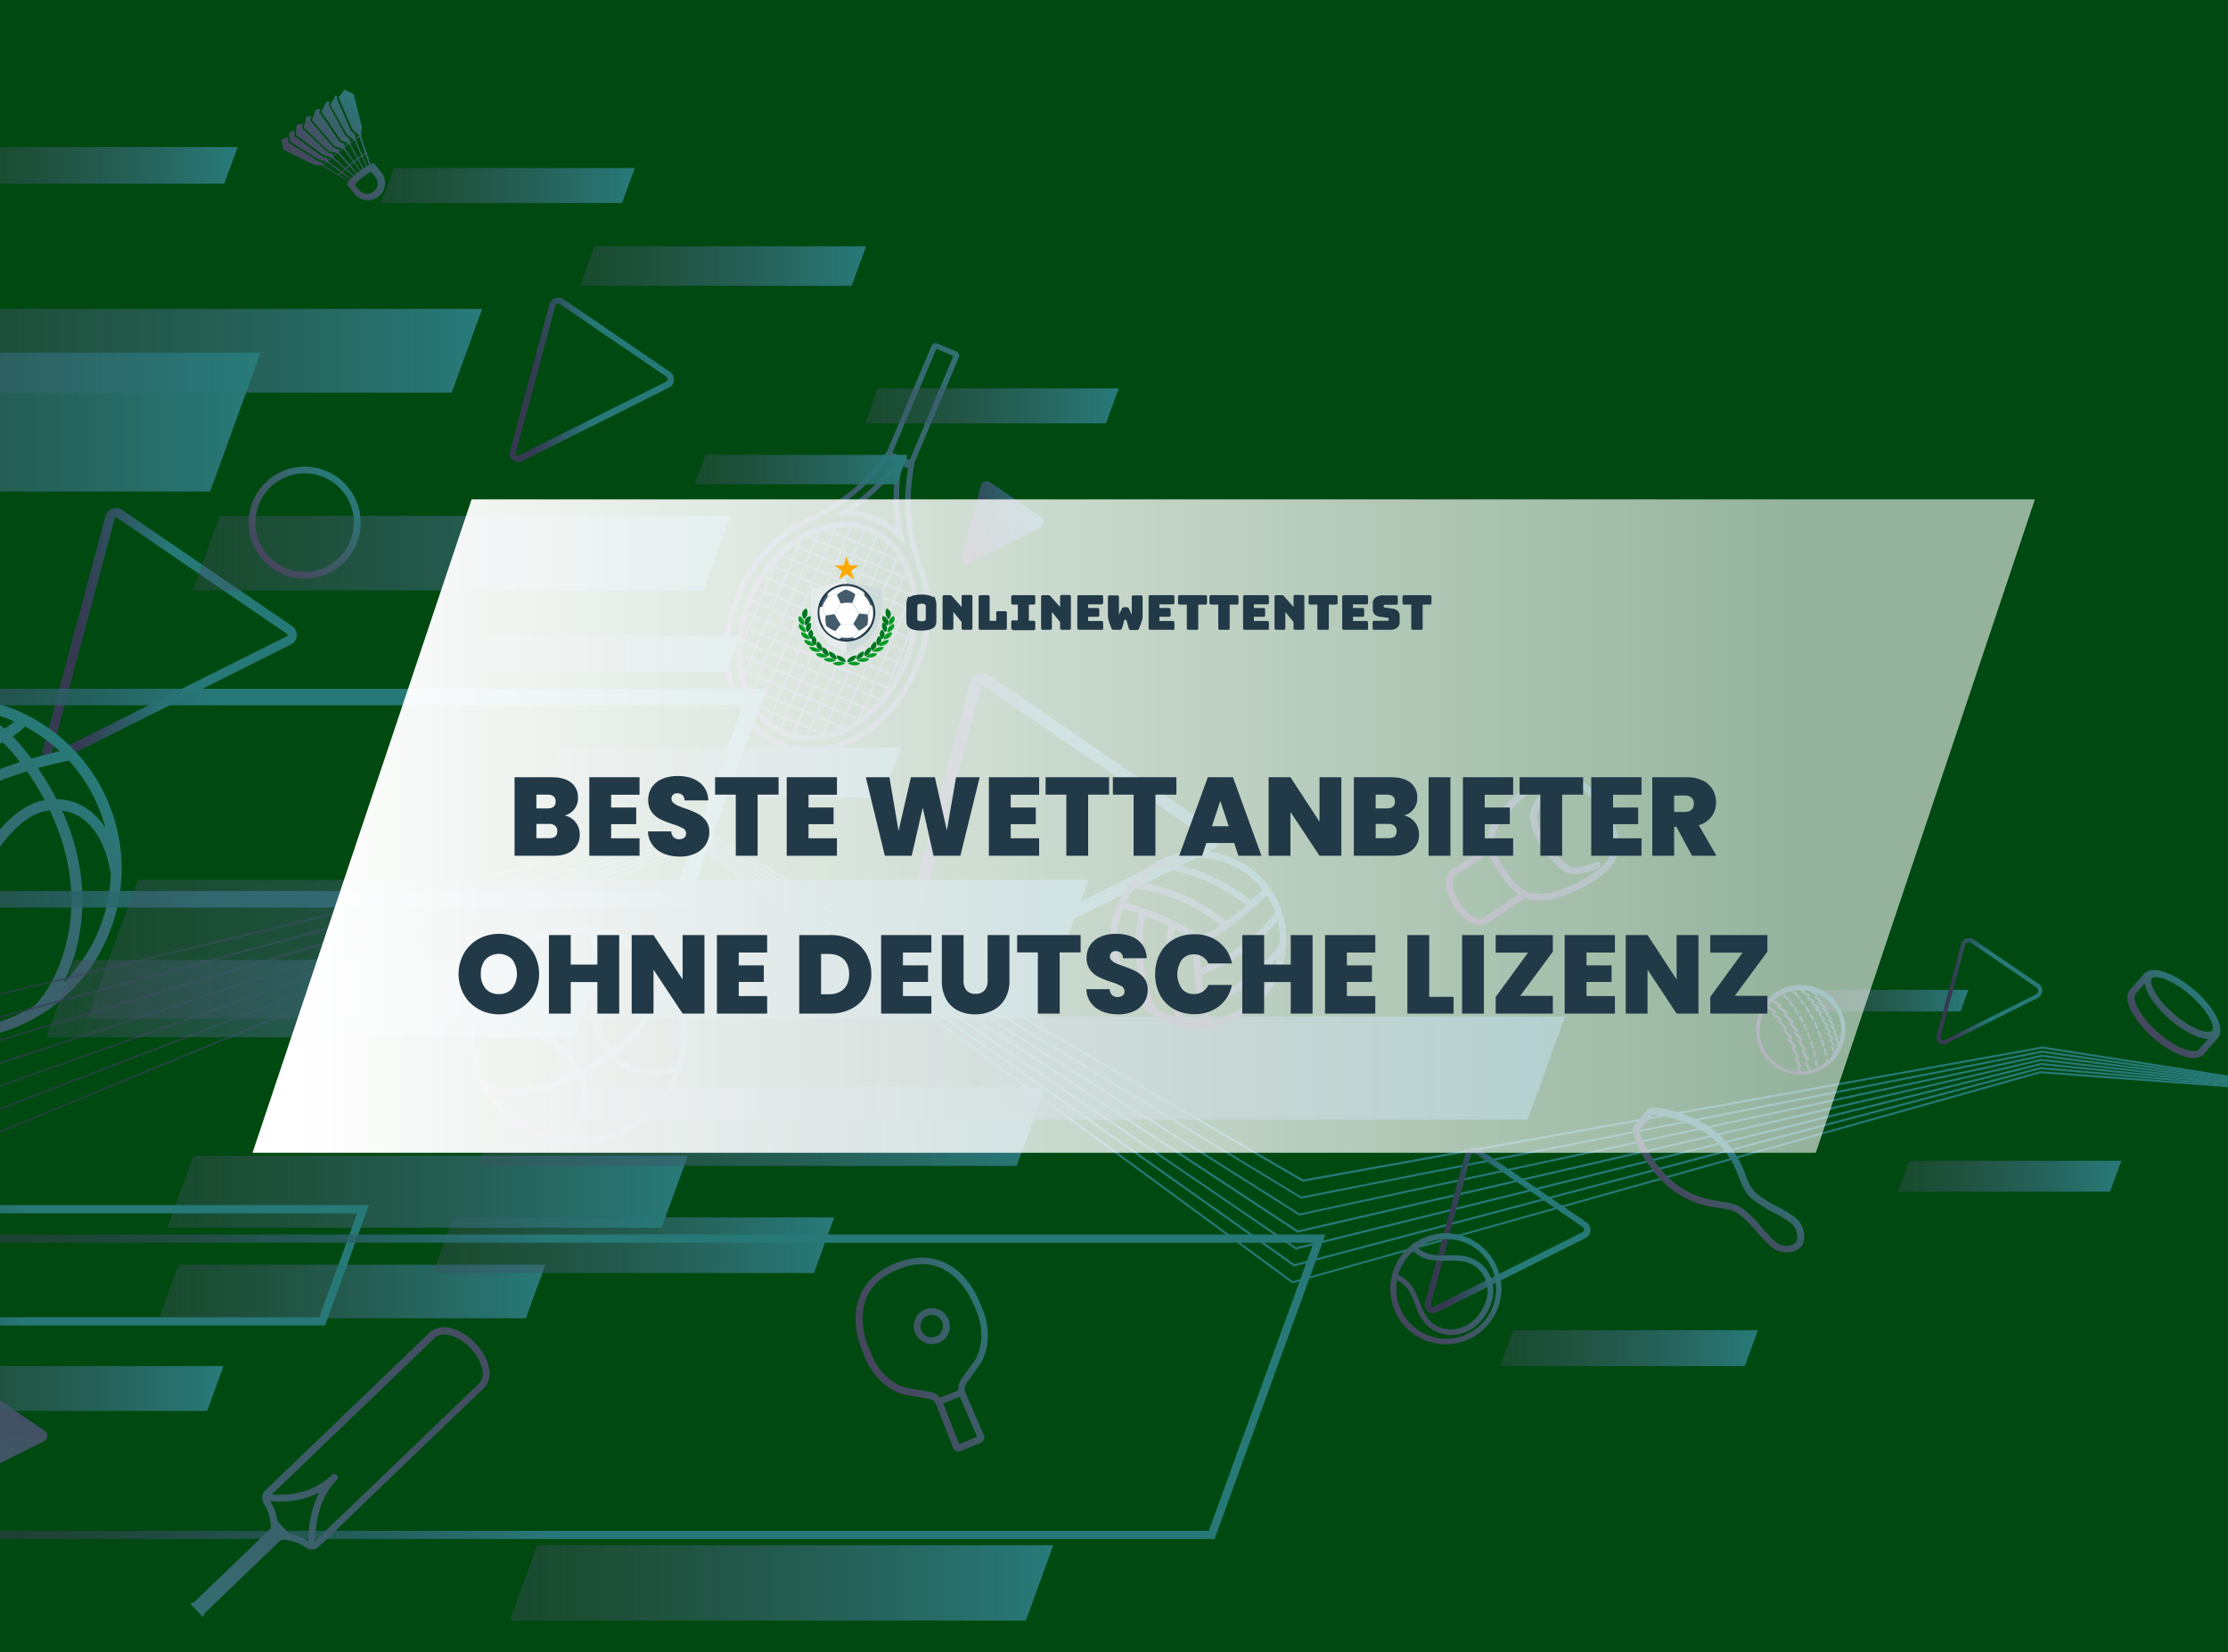 <?xml version="1.0" encoding="UTF-8"?>
<svg xmlns="http://www.w3.org/2000/svg" xmlns:xlink="http://www.w3.org/1999/xlink" width="1200" height="890" viewBox="0 0 1200 890">
  <rect x="0" y="0" width="1200" height="890" fill="#808080" stroke="none"/>
  <defs>
    <linearGradient id="linear-gradient" x1="0.147" y1="1" x2="0.5" y2="1" gradientUnits="objectBoundingBox">
      <stop offset="0" stop-color="#423761"></stop>
      <stop offset="1" stop-color="#308591"></stop>
    </linearGradient>
    <linearGradient id="linear-gradient-3" x1="0.671" y1="0.104" x2="0.403" y2="1.104" gradientUnits="objectBoundingBox">
      <stop offset="0.001" stop-color="#574672"></stop>
      <stop offset="0.138" stop-color="#554b74"></stop>
      <stop offset="0.368" stop-color="#50597a"></stop>
      <stop offset="0.664" stop-color="#466d84"></stop>
      <stop offset="1" stop-color="#308793"></stop>
    </linearGradient>
    <linearGradient id="linear-gradient-5" x1="0.035" y1="0.891" x2="1.272" y2="0.182" gradientUnits="objectBoundingBox">
      <stop offset="0.001" stop-color="#544e75"></stop>
      <stop offset="0.151" stop-color="#525378"></stop>
      <stop offset="0.403" stop-color="#4d607e"></stop>
      <stop offset="0.725" stop-color="#427388"></stop>
      <stop offset="1" stop-color="#308793"></stop>
    </linearGradient>
    <linearGradient id="linear-gradient-6" x1="0.147" y1="1" x2="1.177" y2="0.661" xlink:href="#linear-gradient"></linearGradient>
    <linearGradient id="linear-gradient-7" y1="0.5" x2="1" y2="0.5" gradientUnits="objectBoundingBox">
      <stop offset="0.001" stop-color="#544e75" stop-opacity="0.349"></stop>
      <stop offset="1" stop-color="#308793"></stop>
    </linearGradient>
    <linearGradient id="linear-gradient-13" x1="0" y1="0.5" x2="1" y2="0.5" xlink:href="#linear-gradient-7"></linearGradient>
    <linearGradient id="linear-gradient-27" x1="0.146" y1="0.855" x2="0.854" y2="0.147" xlink:href="#linear-gradient-3"></linearGradient>
    <linearGradient id="linear-gradient-28" x1="0.147" y1="1" x2="0.5" y2="1" gradientUnits="objectBoundingBox">
      <stop offset="0" stop-color="#423761" stop-opacity="0.518"></stop>
      <stop offset="1" stop-color="#308591"></stop>
    </linearGradient>
    <linearGradient id="linear-gradient-29" x1="0.148" y1="0.854" x2="0.854" y2="0.147" gradientUnits="objectBoundingBox">
      <stop offset="0.001" stop-color="#51587a"></stop>
      <stop offset="0.17" stop-color="#4f5c7c"></stop>
      <stop offset="0.455" stop-color="#496882"></stop>
      <stop offset="0.818" stop-color="#3b7c8c"></stop>
      <stop offset="1" stop-color="#308793"></stop>
    </linearGradient>
    <linearGradient id="linear-gradient-30" x1="0.147" y1="1" x2="0.5" y2="1" gradientUnits="objectBoundingBox">
      <stop offset="0" stop-color="#423761" stop-opacity="0.565"></stop>
      <stop offset="1" stop-color="#308591"></stop>
    </linearGradient>
    <linearGradient id="linear-gradient-44" x1="0.147" y1="1" x2="1" y2="0.5" xlink:href="#linear-gradient"></linearGradient>
    <linearGradient id="linear-gradient-45" x1="0.147" y1="0.853" x2="0.854" y2="0.146" xlink:href="#linear-gradient-3"></linearGradient>
    <linearGradient id="linear-gradient-46" x1="0.287" y1="0.699" x2="0.994" y2="0.217" xlink:href="#linear-gradient-3"></linearGradient>
    <linearGradient id="linear-gradient-47" x1="0.934" y1="0.037" x2="0.055" y2="1.011" xlink:href="#linear-gradient-5"></linearGradient>
    <linearGradient id="linear-gradient-48" x1="0.344" y1="0.711" x2="0.645" y2="0.354" xlink:href="#linear-gradient-3"></linearGradient>
    <linearGradient id="linear-gradient-49" x1="0.139" y1="0.995" x2="0.882" y2="0.12" xlink:href="#linear-gradient-3"></linearGradient>
    <linearGradient id="linear-gradient-50" x1="0.147" y1="0.854" x2="0.854" y2="0.147" xlink:href="#linear-gradient-3"></linearGradient>
    <linearGradient id="linear-gradient-51" x1="0.259" y1="0.752" x2="0.74" y2="0.244" xlink:href="#linear-gradient-3"></linearGradient>
    <linearGradient id="linear-gradient-52" x1="0.148" y1="0.854" x2="0.854" y2="0.145" xlink:href="#linear-gradient-3"></linearGradient>
    <linearGradient id="linear-gradient-53" x1="0.145" y1="0.852" x2="0.853" y2="0.145" xlink:href="#linear-gradient-3"></linearGradient>
    <linearGradient id="linear-gradient-54" x1="0.329" y1="0.84" x2="0.94" y2="0.268" xlink:href="#linear-gradient-3"></linearGradient>
    <linearGradient id="linear-gradient-55" x1="0.021" y1="1" x2="0.874" y2="1" gradientUnits="objectBoundingBox">
      <stop offset="0" stop-color="#fff"></stop>
      <stop offset="1" stop-color="#fff" stop-opacity="0.584"></stop>
    </linearGradient>
    <clipPath id="clip-Sportarten-v1_4">
      <rect width="1200" height="890"></rect>
    </clipPath>
  </defs>
  <g id="Sportarten-v1_4" data-name="Sportarten-v1 – 4" clip-path="url(#clip-Sportarten-v1_4)">
    <rect width="1200" height="890" fill="#141a36"></rect>
    <rect id="Rechteck_9" data-name="Rechteck 9" width="1268" height="978" transform="translate(-36 -40)" fill="#004911"></rect>
    <g id="AdobeStock_249695593-1" transform="translate(-188 16.45)" opacity="0.801">
      <path id="Pfad_16" data-name="Pfad 16" d="M606.091,494.135a6.024,6.024,0,0,1-3.772-1.331,5.822,5.822,0,0,1-2-6.212l44.7-166.614a6.917,6.917,0,0,1,3.994-4.437,6.431,6.431,0,0,1,5.99.776L776.144,399.07a6.822,6.822,0,0,1,2.884,5.879,6.676,6.676,0,0,1-3.55,5.435L608.865,493.692A13.064,13.064,0,0,1,606.091,494.135Zm45.148-172.6L606.868,487.147l165.616-82.752v-.111Z" transform="translate(65.578 30.962)" fill="url(#linear-gradient)"></path>
      <path id="Pfad_17" data-name="Pfad 17" d="M195.322,372.333a5.35,5.35,0,0,1-3.328-1.22,5.14,5.14,0,0,1-1.775-5.436L224.052,239.33a5.819,5.819,0,0,1,3.55-3.993,5.7,5.7,0,0,1,5.325.666l91.627,62.563a6.032,6.032,0,0,1,2.551,5.214,5.527,5.527,0,0,1-3.217,4.77L197.762,371.778A6.491,6.491,0,0,1,195.322,372.333ZM229.709,240h-.222a.607.607,0,0,0-.444.555L195.1,367.008c0,.111,0,.111.111.222s.222.111.222,0l126.236-63.118a.8.8,0,0,0,.444-.666.75.75,0,0,0-.333-.666l-91.627-62.563A.841.841,0,0,0,229.709,240Z" transform="translate(20.766 22.202)" fill="url(#linear-gradient)"></path>
      <path id="Pfad_18" data-name="Pfad 18" d="M207.94,691.311,86.807,608.559a3.214,3.214,0,0,0-4.992,1.886l-44.7,166.614a2.768,2.768,0,0,0,3.882,3.217l166.614-83.307A3.284,3.284,0,0,0,207.94,691.311Z" transform="translate(4.043 62.963)" fill="url(#linear-gradient-3)"></path>
      <path id="Pfad_19" data-name="Pfad 19" d="M421.23,221.429a4.26,4.26,0,0,1-2.773-1,4.429,4.429,0,0,1-1.442-4.548l21.3-79.424a4.909,4.909,0,0,1,3.106-3.328,5.072,5.072,0,0,1,4.548.555l57.35,39.158a4.959,4.959,0,0,1,2.108,4.437,4.777,4.777,0,0,1-2.773,4.1L423.338,221.1A16.432,16.432,0,0,1,421.23,221.429Zm21.853-85.415a1,1,0,0,0-.555.111,1.447,1.447,0,0,0-1,1.109l-21.3,79.424a.964.964,0,0,0,.333,1.109,1.076,1.076,0,0,0,1.22.111L501.1,178.167a1.494,1.494,0,0,0,.887-1.331,1.57,1.57,0,0,0-.666-1.442l-57.35-39.047A1.259,1.259,0,0,0,443.083,136.014Z" transform="translate(45.555 11.04)" fill="url(#linear-gradient)"></path>
      <path id="Pfad_20" data-name="Pfad 20" d="M632.694,156.554l-23.739,56.351-.555.776c-4.992,6.878-11.2,14.753-19.856,21.52a127.669,127.669,0,0,1-20.855,13.09,60.077,60.077,0,0,0-8.1,3.882c-13.755,7.876-25.07,21.187-31.947,37.383a82.35,82.35,0,0,0-6.212,24.4,72.516,72.516,0,0,0,1.775,24.626c4.215,16.085,13.866,27.954,27.4,33.722,13.422,5.657,28.841,4.215,43.151-3.993,13.755-7.876,25.07-21.187,31.947-37.383l.887-2.219a80,80,0,0,0,5.546-34.5,75.021,75.021,0,0,0-2-12.313,70.2,70.2,0,0,0-2.884-8.541c-2.884-9.762-4.548-17.416-5.214-24.071-1.22-10.871.111-20.854,1.442-29.174l.111-.887,23.849-56.462a2.388,2.388,0,0,0,.222-1.22,2.3,2.3,0,0,0-.555-1.331,2.817,2.817,0,0,0-1.442-1l-9.207-3.882C634.469,154.446,633.138,155.445,632.694,156.554ZM618.5,221.78a6.23,6.23,0,0,0,1.664.444c-1.22,7.987-2.219,17.3-1.109,27.4.666,6.988,2.329,14.753,5.325,24.737l.111.111a59.381,59.381,0,0,1,2.773,8.209c3.661,13.977,2.44,29.951-3.439,44.926l-.887,2.108c-6.545,15.641-17.527,28.4-30.727,35.941-13.644,7.765-28.065,9.1-40.6,3.772C538.96,364.1,529.864,352.9,525.981,337.7a59.1,59.1,0,0,1-1.886-11.758,69.618,69.618,0,0,1,.222-11.758,80.676,80.676,0,0,1,5.99-23.517c6.545-15.641,17.527-28.4,30.727-35.941a83.036,83.036,0,0,1,7.765-3.772l.111-.111c9.207-4.881,15.974-9.1,21.409-13.422a101.314,101.314,0,0,0,18.858-19.967,4.559,4.559,0,0,0,1.442.887ZM635.356,158l9.207,3.882-23.517,55.908-9.318-3.882ZM591.873,240.3c-2.108,1.553-4.326,3.217-6.878,4.77l-4.215,2.662h5.1a40.72,40.72,0,0,1,29.063,12.313l3.55,3.55-1-4.992c-.666-2.884-1.109-5.657-1.442-8.209a103.873,103.873,0,0,1,.222-26.4l.111-1.109-4.992-2.108-.666.887A103.63,103.63,0,0,1,591.873,240.3Zm21.3-15.419a113.694,113.694,0,0,0-.555,20.744c.111,1.775.333,3.439.555,5.214.111,1.331.333,2.662.555,3.993a43.367,43.367,0,0,0-23.295-9.873c1.109-.777,2.219-1.553,3.328-2.44a107.067,107.067,0,0,0,18.525-18.192ZM600.3,254.06c-11.536-4.881-24.848-3.55-37.494,3.772-12.535,7.21-22.851,19.412-29.174,34.277a78.843,78.843,0,0,0-5.768,22.74c-2.219,23.96,7.654,44.149,25.07,51.582,11.537,4.881,24.848,3.55,37.494-3.772,12.535-7.21,22.851-19.412,29.174-34.277l.222-.555a72.829,72.829,0,0,0,5.657-33.167C624.263,276.023,615.278,260.383,600.3,254.06Zm-1.109,2.662a35.3,35.3,0,0,1,3.55,1.775l-2.662,6.434-5.768-2.44,2.773-6.545C597.752,256.167,598.417,256.5,599.194,256.722Zm-26.29,37.6,5.768,2.44-2.329,5.546-5.768-2.44Zm-3.439,5.1-5.768-2.44,2.329-5.546,5.768,2.44Zm6.323,3.993-2.33,5.546-5.768-2.44,2.33-5.546Zm-2.773,6.767-2.33,5.546-5.768-2.44,2.33-5.546Zm1,.444,5.768,2.44-2.329,5.546-5.768-2.44Zm2.884,9.1-2.33,5.546-5.768-2.44,2.33-5.546Zm-2.773,6.767-2.33,5.546-5.768-2.44,2.33-5.546Zm1,.333,5.768,2.44-2.329,5.546-5.768-2.44Zm.444-1.109,2.329-5.546,5.768,2.44-2.329,5.546Zm2.884-6.656,2.33-5.546,5.768,2.44-2.329,5.546Zm2.773-6.767,2.33-5.546,5.768,2.44-2.329,5.546Zm-1-.444-5.768-2.44,2.329-5.546,5.768,2.44Zm-3-9.1,2.329-5.546,5.768,2.44L583,305.2Zm2.884-6.656,2.33-5.546,5.768,2.44-2.329,5.546Zm-1-.444-5.768-2.44,2.329-5.546,5.768,2.44Zm-6.767-2.884-5.768-2.44,2.33-5.546,5.768,2.44Zm-3-9.1,2.33-5.546,5.768,2.44-2.33,5.546Zm-1.442.666-2.329,5.546-5.768-2.44,2.329-5.546ZM565.028,291l-2.33,5.546-5.768-2.44,2.329-5.546Zm-2.773,6.767-2.33,5.546-5.768-2.44,2.329-5.546Zm1,.444,5.768,2.44-2.329,5.546-5.768-2.44Zm3,9.1-2.329,5.546-5.768-2.44,2.329-5.546Zm-2.884,6.767-2.33,5.546-5.768-2.44,2.329-5.546Zm1,.333,5.768,2.44-2.329,5.546-5.768-2.44Zm3,9.207-2.329,5.546-5.768-2.44,2.329-5.546Zm-2.884,6.656-2.33,5.546-5.768-2.44,2.329-5.546Zm1,.444,5.768,2.44L568.91,338.7l-5.768-2.44Zm6.767,2.884,5.768,2.44-2.33,5.546-5.768-2.44Zm3,9.1-2.33,5.546-5.768-2.44,2.33-5.546Zm1.442-.666L579,336.479l5.768,2.44-2.329,5.546Zm2.884-6.656,2.33-5.546,5.768,2.44-2.329,5.546Zm9.54-3.883,2.329-5.546,5.768,2.44-2.33,5.546Zm-1-.444-5.768-2.44,2.33-5.546,5.768,2.44Zm-2.884-9.1,2.329-5.546,5.768,2.44-2.33,5.546Zm2.773-6.767,2.329-5.546,5.768,2.44-2.33,5.546Zm2.884-6.656,2.329-5.546,5.768,2.44-2.329,5.546Zm-1-.444-5.768-2.44,2.329-5.546,5.768,2.44Zm-2.995-9.207,2.329-5.546,5.768,2.44-2.33,5.546Zm2.884-6.656,2.329-5.546,5.768,2.44-2.329,5.546Zm-1-.444L583,289.335l2.329-5.546,5.768,2.44Zm-6.878-2.884-5.768-2.44,2.329-5.546,5.768,2.44Zm-2.884-9.1,2.33-5.546,5.768,2.44-2.329,5.546Zm-1-.444-5.768-2.44,2.329-5.546,5.768,2.44Zm-3-9.1,2.329-5.546,5.768,2.44L580.78,272.7Zm-1.442.666-2.33,5.546-5.768-2.44,2.33-5.546Zm-2.884,6.656-2.329,5.546-5.768-2.44,2.329-5.546Zm-9.54,3.882-2.33,5.546-5.768-2.44,2.329-5.546Zm-2.884,6.767-2.329,5.546-5.768-2.44,2.33-5.546Zm-2.773,6.656-2.329,5.546-5.768-2.44,2.33-5.546Zm-2.884,6.767-2.329,5.546-5.768-2.44,2.329-5.546Zm1,.333,5.768,2.44-2.329,5.546-5.768-2.44Zm2.995,9.207-2.329,5.546-5.768-2.44,2.33-5.546Zm-2.884,6.656-2.329,5.546-5.768-2.44,2.329-5.546Zm1.109.444,5.768,2.44-2.33,5.546-5.768-2.44Zm2.884,9.207-2.329,5.546-5.768-2.44,2.33-5.546Zm-2.773,6.656L552.6,339.7l-5.768-2.44,2.33-5.546Zm1,.444,5.768,2.44-2.33,5.546-5.768-2.44Zm6.767,2.884,5.768,2.44-2.329,5.546-5.768-2.44Zm2.884,9.1-2.33,5.546-5.768-2.44,2.329-5.546Zm1.109.444,5.768,2.44L570.131,355l-5.768-2.44Zm6.767,2.884,5.768,2.44-2.329,5.546-5.768-2.44Zm.444-1.109,2.329-5.546,5.768,2.44-2.329,5.546Zm9.54-3.883,2.33-5.546,5.768,2.44-2.329,5.546Zm2.884-6.767,2.329-5.546,5.768,2.44-2.33,5.546Zm9.651-3.882,2.33-5.546,5.768,2.44-2.33,5.546Zm2.773-6.656,2.33-5.546,5.768,2.44-2.33,5.546Zm-1-.444-5.768-2.44,2.329-5.546,5.768,2.44Zm-3-9.1,2.329-5.546,5.768,2.44-2.329,5.546Zm2.884-6.767,2.33-5.546,5.768,2.44-2.33,5.546Zm2.773-6.656,2.33-5.546,5.768,2.44-2.33,5.546Zm-1-.444-5.768-2.44,2.329-5.546,5.768,2.44Zm-2.884-9.1,2.33-5.546,5.768,2.44-2.33,5.546Zm2.773-6.767,2.33-5.546,5.768,2.44-2.33,5.546Zm-1-.444-5.768-2.44,2.329-5.546,5.768,2.44Zm-6.767-2.884-5.768-2.44,2.329-5.546,5.768,2.44Zm-2.995-9.1,2.329-5.546,5.768,2.44-2.33,5.546Zm-1-.444-5.768-2.44,2.33-5.546,5.768,2.44Zm-2.884-9.1,2.329-5.546,5.768,2.44-2.33,5.546Zm-1-.444-5.768-2.44,2.33-5.546,5.768,2.44Zm-7.321-1.775-2.33,5.546-5.768-2.44,2.33-5.546Zm-9.54,3.882-2.329,5.546-5.768-2.44,2.329-5.546Zm-2.884,6.767-2.33,5.546-5.768-2.44,2.329-5.546Zm-9.54,3.772-2.329,5.546-5.768-2.44,2.33-5.546Zm-2.884,6.767-2.329,5.546-5.768-2.44,2.329-5.546ZM548.721,292l-2.329,5.546-5.768-2.44,2.329-5.546Zm-2.884,6.767-2.33,5.546-5.768-2.44,2.33-5.546Zm-2.773,6.656-2.33,5.546-5.768-2.44,2.33-5.546Zm1,.444,5.768,2.44L547.5,313.85l-5.768-2.44Zm2.884,9.207-2.33,5.546-5.768-2.44,2.33-5.546Zm-2.773,6.656-2.33,5.546-5.768-2.44,2.33-5.546Zm1,.444,5.768,2.44-2.329,5.546-5.768-2.44Zm3,9.1-2.329,5.546-5.768-2.44,2.329-5.546Zm-2.884,6.767-2.33,5.546-5.768-2.44,2.33-5.546Zm1,.444,5.768,2.44-2.329,5.546-5.768-2.44Zm6.767,2.773,5.768,2.44-2.329,5.546-5.768-2.44Zm2.995,9.207L553.713,356l-5.768-2.44,2.33-5.546Zm1,.444,5.768,2.44-2.33,5.546-5.768-2.44Zm6.767,2.773,5.768,2.44-2.329,5.546-5.768-2.44Zm6.767,2.884,5.768,2.44-2.33,5.546-5.768-2.44Zm7.321,1.775,2.33-5.546,5.768,2.44-2.329,5.546Zm2.773-6.767,2.33-5.546,5.768,2.44-2.329,5.546Zm9.651-3.882,2.329-5.546,5.768,2.44-2.329,5.546Zm2.773-6.656,2.329-5.546,5.768,2.44-2.329,5.546Zm9.651-3.882,2.329-5.546,5.768,2.44-2.329,5.546Zm2.773-6.656,2.329-5.546,5.768,2.44-2.329,5.546Zm2.884-6.767,2.33-5.546,5.768,2.44-2.329,5.546Zm-1-.444-5.768-2.44,2.329-5.546,5.768,2.44Zm-3-9.1,2.329-5.546,5.768,2.44-2.329,5.546Zm2.773-6.767,2.329-5.546,5.768,2.44-2.329,5.546Zm2.884-6.656,2.33-5.546,5.768,2.44-2.329,5.546Zm-1-.444-5.768-2.44,2.329-5.546,5.768,2.44Zm-3-9.1,2.329-5.546,5.768,2.44-2.329,5.546Zm2.884-6.767,2.33-5.546,5.768,2.44-2.329,5.546Zm-1-.444-5.768-2.44,2.329-5.546,5.768,2.44Zm-6.767-2.773-5.768-2.44,2.33-5.546,5.768,2.44Zm-3-9.207,2.33-5.546,5.768,2.44-2.33,5.546Zm-1-.444-5.768-2.44,2.329-5.546,5.768,2.44Zm-1.22-15.974-2.662,6.434-5.768-2.44,2.219-5.325A41.4,41.4,0,0,1,595.977,255.613Zm-7.432-1.331-2.108,4.992-5.768-2.44,1-2.44A35.768,35.768,0,0,1,588.545,254.281Zm-8.1.222-.776,1.775-2.662-1.109C578.117,254.947,579.338,254.725,580.447,254.5Zm-5.435,1.22,4.1,1.775-2.33,5.546-5.768-2.44,1.775-4.215C573.569,256.167,574.346,255.945,575.011,255.724Zm-3.55,1.22-1.331,3.217-3.106-1.331C568.467,258.164,569.909,257.5,571.462,256.944Zm-7.21,3.439,1.331-.666,3.993,1.664-2.329,5.546-5.768-2.44,1.331-3.217C563.364,260.937,563.808,260.6,564.251,260.383Zm-4.881,3.217c.666-.444,1.22-.887,1.886-1.331l-.776,1.775Zm-1.22.887,1.775.777L557.6,270.81l-4.659-2C554.712,267.26,556.376,265.818,558.15,264.487Zm-10.427,9.984c.222-.333.555-.555.776-.887l-.444,1Zm3-3.328c.444-.444.887-1,1.331-1.442l5.1,2.108-2.329,5.546-5.768-2.44Zm-7.543,9.318a57.917,57.917,0,0,1,3.661-4.992l.666.222-2.33,5.546Zm-.666,1.109,2.219.887L542.4,288l-2.884-1.22A48.7,48.7,0,0,1,542.51,281.57Zm-6.1,11.647c.776-1.775,1.553-3.661,2.44-5.325l3,1.331-2.329,5.546-3.217-1.331C536.3,293.328,536.409,293.328,536.409,293.217Zm-.555,1.331,3.217,1.331-2.329,5.546-2.884-1.22A57.383,57.383,0,0,1,535.854,294.548Zm-3.882,12.868c.444-2,.887-3.993,1.442-5.99l2.773,1.22-2.33,5.546Zm-1.109,7.432c.222-2.108.555-4.1.887-6.212l1.664.666-2.33,5.546Zm3.55-5.1,5.768,2.44-2.329,5.546-5.768-2.44Zm-3.771,9.1,1-2.44,5.768,2.44-2.329,5.546L530.64,322.5A20.127,20.127,0,0,1,530.64,318.842Zm.555,11.98a68.8,68.8,0,0,1-.666-6.878l3.993,1.664-2.33,5.546Zm4.326-4.77,5.768,2.44-2.329,5.546-5.768-2.44Zm-4.1,6.1.222.111-.222.444A.5.5,0,0,0,531.417,332.153Zm1.886,7.432a35.119,35.119,0,0,1-1.331-4.881l.776-1.886,5.768,2.44-2.329,5.546Zm.555,1.553,1.886.777-.776,1.886A27.114,27.114,0,0,1,533.857,341.138Zm3.993,8.209a31.25,31.25,0,0,1-2.33-4.215l1.22-2.773,5.768,2.44-2.33,5.546Zm5.657-4.215,5.768,2.44-2.329,5.546-5.768-2.44Zm-4.437,6.1.666.222-.111.333A2.5,2.5,0,0,1,539.071,351.233Zm1.22,1.553.444-1,5.768,2.44-1.442,3.55A22.587,22.587,0,0,1,540.291,352.786Zm5.546,5.768,1.664-3.882,5.768,2.44-2.108,4.992A22.3,22.3,0,0,1,545.837,358.554Zm8.32,5.1c-.666-.333-1.442-.666-2.108-1l2.108-5.1,5.768,2.44-2.108,4.992A24.287,24.287,0,0,1,554.157,363.657Zm4.77,1.553,2-4.77,5.768,2.44-1.442,3.328A31.244,31.244,0,0,1,558.927,365.21Zm14.531.555a36.993,36.993,0,0,1-6.988.444l1.22-3Zm9.1-2.551a52.748,52.748,0,0,1-6.767,2.108l-.776-.333,2.329-5.546,5.768,2.44Zm1.886-.776c-.111.111-.333.111-.444.222l.111-.333Zm4.659-2.329c-1,.555-2.108,1.109-3.106,1.664l-1.331-.555,2.329-5.546L592.538,358C591.429,358.665,590.209,359.441,589.1,360.107Zm-1.664-5.657,2.329-5.546,5.768,2.44-2.33,5.546Zm7.21,2,2-4.659,2.44,1C597.641,354.117,596.088,355.226,594.646,356.446Zm5.435-4.548-3-1.22,2.33-5.546,5.1,2.219C603.076,348.792,601.634,350.345,600.081,351.9Zm9.1-10.649a3.891,3.891,0,0,0-.555.887l.444-1Zm-3.106,4.215a3.37,3.37,0,0,0-.555.776l-5.546-2.329,2.329-5.546,5.768,2.44Zm7.1-10.427c-1,1.775-2.108,3.55-3.217,5.214l-.444-.222,2.33-5.546Zm3.217-6.545a49.269,49.269,0,0,1-2.662,5.435l-1.442-.555,2.33-5.546Zm2.662-6.878c-.555,1.664-1.22,3.328-1.886,4.992l-.222.555a.109.109,0,0,1-.111.111l-1.775-.776,2.33-5.546Zm2-6.988c-.444,2-1,3.882-1.553,5.879l-1.442-.666,2.329-5.546Zm-4.1,4.881-5.768-2.44,2.33-5.546,5.768,2.44Zm4.326-6.1-.444-.222,1-2.329C621.6,311.742,621.49,312.519,621.268,313.406Zm-1.442-.666-5.768-2.44,2.329-5.546,5.768,2.44Zm2.551-6.767-5.546-2.329,2.329-5.546,3.55,1.553Q622.711,302.646,622.378,305.974Zm-.111-14.532c.111,1.109.222,2.219.333,3.217.111,1.109.111,2.329.111,3.55l-3.106-1.331,2.329-5.546Zm-3.661,4.992-5.768-2.44,2.33-5.546,5.768,2.44Zm2-13.644a50.324,50.324,0,0,1,1.331,5.879l-.444,1-5.768-2.44,2.329-5.546Zm-.444-1.553-1.553-.666.776-1.775A15.706,15.706,0,0,0,620.159,281.237Zm-3.439-7.987c.666,1.331,1.331,2.662,2,4.1l-1.22,2.773-5.768-2.44,2.33-5.546Zm-5.99,4.1-5.768-2.44,2.329-5.546,5.768,2.44Zm4.992-5.768-1.22-.444.333-.776A4.924,4.924,0,0,1,615.722,271.586Zm-1.553-2.44-.666,1.442-5.768-2.44,1.886-4.437A35.806,35.806,0,0,1,614.169,269.146Zm-5.325-6.212-2,4.77-5.768-2.44,2.662-6.212A56.267,56.267,0,0,1,608.845,262.934Z" transform="translate(56.946 13.462)" fill="url(#linear-gradient-5)"></path>
      <path id="Pfad_21" data-name="Pfad 21" d="M679.24,241.306l-27.51-18.747a3.214,3.214,0,0,0-4.992,1.886l-10.427,38.714a2.768,2.768,0,0,0,3.883,3.217l38.6-19.3A3.435,3.435,0,0,0,679.24,241.306Z" transform="translate(69.524 20.781)" fill="url(#linear-gradient-6)"></path>
      <path id="Pfad_22" data-name="Pfad 22" d="M444.263,631.341H246.7L257.238,602.5H454.8Z" transform="translate(26.959 62.366)" fill="url(#linear-gradient-7)"></path>
      <path id="Pfad_23" data-name="Pfad 23" d="M286.427,675.882H120.7l8.763-24.182H295.19Z" transform="translate(13.19 67.743)" fill="url(#linear-gradient-7)"></path>
      <path id="Pfad_24" data-name="Pfad 24" d="M584.917,609.451H379.7L390.571,579.5H595.788Z" transform="translate(41.494 59.853)" fill="url(#linear-gradient-7)"></path>
      <path id="Pfad_25" data-name="Pfad 25" d="M516.927,588.325H250.7L264.9,549.5H531.126Z" transform="translate(27.397 56.574)" fill="url(#linear-gradient-7)"></path>
      <path id="Pfad_26" data-name="Pfad 26" d="M719.286,195.758H589.5l6.878-18.858H726.163Z" transform="translate(64.421 15.857)" fill="url(#linear-gradient-7)"></path>
      <path id="Pfad_27" data-name="Pfad 27" d="M484.286,88.758H354.5L361.378,69.9H491.163Z" transform="translate(38.74 4.164)" fill="url(#linear-gradient-7)"></path>
      <path id="Pfad_28" data-name="Pfad 28" d="M615.52,225.063H506.7l5.768-15.863H621.4Z" transform="translate(55.372 19.386)" fill="url(#linear-gradient-13)"></path>
      <path id="Pfad_29" data-name="Pfad 29" d="M291.678,79.445H156.9L164,59.7H298.888Z" transform="translate(17.146 3.049)" fill="url(#linear-gradient-7)"></path>
      <path id="Pfad_30" data-name="Pfad 30" d="M1129.246,480.647H1049.6L1053.815,469h79.646Z" transform="translate(114.701 47.777)" fill="url(#linear-gradient-7)"></path>
      <path id="Pfad_31" data-name="Pfad 31" d="M1029.682,653.6H897.9l6.988-19.3h131.782Z" transform="translate(98.123 65.841)" fill="url(#linear-gradient-7)"></path>
      <path id="Pfad_32" data-name="Pfad 32" d="M597.414,129.2H451.1l7.765-21.3H605.179Z" transform="translate(49.296 8.316)" fill="url(#linear-gradient-7)"></path>
      <path id="Pfad_33" data-name="Pfad 33" d="M1205.245,568.639H1091.1L1097.2,552h114.145Z" transform="translate(119.236 56.848)" fill="url(#linear-gradient-7)"></path>
      <path id="Pfad_34" data-name="Pfad 34" d="M419.267,183.448H110L126.417,138.3H435.685Z" transform="translate(12.021 11.638)" fill="url(#linear-gradient-7)"></path>
      <path id="Pfad_35" data-name="Pfad 35" d="M616.306,378.266H431.5l9.873-27.066H626.179Z" transform="translate(47.154 34.904)" fill="url(#linear-gradient-7)"></path>
      <path id="Pfad_36" data-name="Pfad 36" d="M339.52,360.063H230.7l5.768-15.863H345.4Z" transform="translate(25.211 34.139)" fill="url(#linear-gradient-13)"></path>
      <path id="Pfad_37" data-name="Pfad 37" d="M535.678,316.445H400.9L408,296.7H542.888Z" transform="translate(43.81 28.948)" fill="url(#linear-gradient-7)"></path>
      <path id="Pfad_38" data-name="Pfad 38" d="M694.986,779.3H417l14.753-40.6H709.739Z" transform="translate(45.57 77.25)" fill="url(#linear-gradient-7)"></path>
      <path id="Pfad_39" data-name="Pfad 39" d="M538.1,278.956H263L277.643,238.8h275.1Z" transform="translate(28.741 22.621)" fill="url(#linear-gradient-7)"></path>
      <path id="Pfad_40" data-name="Pfad 40" d="M691.666,558.675H401.7L417.119,516.3H707.085Z" transform="translate(43.898 52.946)" fill="url(#linear-gradient-7)"></path>
      <path id="Pfad_41" data-name="Pfad 41" d="M963.917,537.464H428.8L448.989,482H984.106Z" transform="translate(46.859 49.198)" fill="url(#linear-gradient-7)"></path>
      <path id="Pfad_42" data-name="Pfad 42" d="M505.746,465.212c-.776-1.22-1.553-2.33-2.329-3.439-.111-.111-.111-.222-.222-.333A59.226,59.226,0,0,0,424.214,446.8a59.1,59.1,0,1,0,81.532,18.414Zm2.773,48.365a18.572,18.572,0,0,0-5.768.444c-7.1,1.109-17.527,2.662-26.29-7.1a99.315,99.315,0,0,0,20.411-21.853c3.772-5.768,6.212-11.093,7.1-15.419A54.772,54.772,0,0,1,508.52,513.577ZM500.2,463.77c1.442,2.884,0,9.762-6.323,19.3a94.115,94.115,0,0,1-19.634,20.965c-.333-.444-.555-.887-.887-1.331-8.985-13.977-7.432-23.073-5.657-32.613,1.442-8.209,3-16.75-3-27.954A55.342,55.342,0,0,1,500.2,463.77ZM426.1,449.9a55.415,55.415,0,0,1,29.507-8.541c1.553,0,3,.111,4.548.222,6.878,11.2,5.435,19.3,3.882,27.843-1.775,9.873-3.55,19.967,6.212,35.275a7.874,7.874,0,0,0,1.109,1.553c-2.108,1.553-4.326,3.106-6.767,4.659a79.373,79.373,0,0,1-7.21,4.1l-1-1.664c-9.54-15.419-19.523-18.192-29.174-20.744-8.32-2.33-16.2-4.437-23.406-15.53A55.877,55.877,0,0,1,426.1,449.9Zm-23.628,31.614c7.543,10.205,15.863,12.424,23.96,14.643,9.318,2.551,18.192,4.992,26.956,19.191a5.977,5.977,0,0,1,.777,1.442c-23.184,11.315-44.26,11.093-47.588,5.768A55.39,55.39,0,0,1,402.472,481.518Zm7.876,47.144a31.377,31.377,0,0,0,8.431,1c10.094,0,23.628-3.217,37.05-9.651,5.1,12.2-.777,20.854-4.881,26.845a16.447,16.447,0,0,0-2.773,4.992,34.433,34.433,0,0,1-4.659-.887A54.958,54.958,0,0,1,410.348,528.663Zm74.987,15.086a55.785,55.785,0,0,1-33.389,8.431,31.71,31.71,0,0,1,2.108-3.328c3.993-5.879,11.093-16.417,5.1-30.505,2.551-1.331,5.1-2.773,7.543-4.326s4.77-3.106,7.1-4.881a26.6,26.6,0,0,0,20.854,9.318,49.893,49.893,0,0,0,8.874-.887,27.776,27.776,0,0,1,3.883-.444A56.481,56.481,0,0,1,485.336,543.749Z" transform="translate(43.347 44.355)" fill="url(#linear-gradient-27)"></path>
      <path id="Pfad_43" data-name="Pfad 43" d="M358.126,633.956l20.4-56.019H43.534l-20.4,56.019Zm3.106,4.437L384.859,573.5H40.428L16.8,638.393Z" transform="translate(1.836 59.197)" fill-rule="evenodd" fill="url(#linear-gradient-28)"></path>
      <path id="Pfad_44" data-name="Pfad 44" d="M235.992,462.815a92.678,92.678,0,0,0-38.27-125.238c-.555-.222-1-.555-1.553-.777-.111-.222-.111-.333-.222-.555l-.333.222a91.811,91.811,0,0,0-46.812-9.651h-.111a96.492,96.492,0,0,0-21.52,3.882,92.416,92.416,0,0,0-51.914,40.267.387.387,0,0,1-.222.111v.111A92.451,92.451,0,0,0,180.971,507.741,90.52,90.52,0,0,0,235.992,462.815Zm-20.411,17.859a95.5,95.5,0,0,0,9.318-31.5c1.886-15.086,1-36.384-10.094-61.121,21.964,2.884,25.846,32.169,25.957,33.5h.222a87.62,87.62,0,0,1-10.094,38.492A91.482,91.482,0,0,1,215.581,480.674Zm22.407-83.529c-5.546-8.32-13.977-15.086-26.29-15.308a151.047,151.047,0,0,0-9.984-16.75c5.435-1.553,10.982-2.884,16.75-3.993A86.561,86.561,0,0,1,237.1,394.039C237.434,395.149,237.766,396.147,237.988,397.145Zm-24.4-41.043c-5.325,1.109-10.427,2.44-15.419,3.882A114.4,114.4,0,0,0,188.071,348a33.674,33.674,0,0,0,6.656-5.325c.111.111.222.111.444.222A94.445,94.445,0,0,1,213.584,356.1Zm-24.626-16.085a48.489,48.489,0,0,1-5.325,3.882,79.234,79.234,0,0,0-13.2-9.54A74.374,74.374,0,0,1,188.958,340.018Zm-59.9-3.55a87.921,87.921,0,0,1,19.967-3.661c1.886.111,14.31,1.553,29.174,14.088-1.553.887-3.328,1.775-5.214,2.662-13.866,6.878-34.942,9.207-53.467,11.315-12.979,1.442-24.626,2.773-33.5,5.325A86.056,86.056,0,0,1,129.057,336.468ZM79.8,375.293c7.321-4.77,23.295-6.545,40.267-8.431,19.08-2.108,40.6-4.548,55.464-11.869,2.773-1.331,5.214-2.662,7.21-3.772a91.33,91.33,0,0,1,9.318,10.649c-37.716,12.091-66.446,32.28-85.082,48.7a239.78,239.78,0,0,0-34.61,37.05c-.333-1-.666-1.886-1-2.884A86.64,86.64,0,0,1,79.8,375.293Zm-4.77,78.87c6.1-8.763,47.144-64.449,120.8-87.3a150.759,150.759,0,0,1,9.54,15.53c-21.853,3.772-37.383,33.278-51.249,59.457-6.434,12.2-12.535,23.85-18.192,29.951-8.874,9.762-24.626,16.639-30.616,18.858a83.564,83.564,0,0,1-12.313-10.205A85.169,85.169,0,0,1,75.035,454.162ZM179.64,502.194a86.253,86.253,0,0,1-68.11-7.654c7.765-3.328,20.744-9.762,28.841-18.858,6.1-6.767,12.091-18.081,18.969-31.171,12.757-24.293,28.73-54.466,48.365-56.573h.444c11.647,24.515,12.646,45.7,10.871,60.456-3,23.85-13.755,39.6-19.08,44.593A88.358,88.358,0,0,1,179.64,502.194Z" transform="translate(6.719 32.221)" fill="url(#linear-gradient-29)"></path>
      <path id="Pfad_45" data-name="Pfad 45" d="M889.643,581.117l-.222-.111-326.9-190.8L124.239,496.035h-.111L0,439.461v-1.109l124.35,56.573L562.738,389.1l.111.111L889.865,579.9l398.121-71.659h.111l163.064,25.513-.222,1.109-162.953-25.513Z" transform="translate(0 39.046)" fill="url(#linear-gradient-30)"></path>
      <path id="Pfad_46" data-name="Pfad 46" d="M888.756,590.06l-.222-.111L562.516,391.72,124.239,510.08l-.111-.111L0,453.84v-1.109l124.35,56.13L562.738,390.5l.222.111L888.866,588.95l398.9-78.648h.111L1451.161,533.6l-.222,1.109-163.175-23.295Z" transform="translate(0 39.199)" fill="url(#linear-gradient-30)"></path>
      <path id="Pfad_47" data-name="Pfad 47" d="M887.757,598.992l-.222-.111L562.627,393.22l-438.388,130.9-.111-.111L0,468.208V467.1l124.35,55.8L562.738,392l.222.111L887.979,597.882l399.563-85.526h.111l163.4,21.076-.111,1.109-163.286-21.076Z" transform="translate(0 39.363)" fill="url(#linear-gradient-30)"></path>
      <path id="Pfad_48" data-name="Pfad 48" d="M886.87,608.046l-.222-.111L562.627,394.62,124.35,538.161l-.222-.111L0,482.475v-1l124.35,55.464L562.849,393.4l.222.111L887.092,606.826l400.339-92.4L1451.05,533.28l-.111,1.109-163.508-18.858Z" transform="translate(0 39.516)" fill="url(#linear-gradient-30)"></path>
      <path id="Pfad_49" data-name="Pfad 49" d="M885.982,616.978l-.222-.111L562.738,396.12,124.35,552.085h-.222L0,496.843v-1l124.35,55.131L562.849,394.9l.222.111L886.093,615.758l401.116-99.281h.111l163.73,16.639-.111,1.109L1287.32,517.586Z" transform="translate(0 39.68)" fill="url(#linear-gradient-30)"></path>
      <path id="Pfad_50" data-name="Pfad 50" d="M884.984,625.921l-.222-.111L562.738,397.52,124.35,566.131l-.222-.111L0,511.221v-1l124.35,54.688L562.849,396.3l.333.222L885.206,624.7l401.781-106.158h.111l163.952,14.421-.111,1.109L1287.1,519.652Z" transform="translate(0 39.833)" fill="url(#linear-gradient-30)"></path>
      <path id="Pfad_51" data-name="Pfad 51" d="M884.1,634.853l-.222-.111L562.738,399.02,124.35,580.166l-.222-.111L0,525.589v-1l124.35,54.355L562.96,397.8l.222.111L884.318,633.744,1286.765,520.6h.111l164.174,12.2-.111,1.109-164.063-12.2Z" transform="translate(0 39.997)" fill="url(#linear-gradient-30)"></path>
      <path id="Pfad_52" data-name="Pfad 52" d="M550.991,431.731l36.461-100.057H55.035L18.668,431.731Zm6.211,8.874L600.131,322.8H48.818L6,440.606Z" transform="translate(0.656 31.801)" fill-rule="evenodd" fill="url(#linear-gradient-28)"></path>
      <path id="Pfad_53" data-name="Pfad 53" d="M831.737,747.425l56.451-155.188h-758.4L73.336,747.425Zm3.107,4.437L894.523,587.8H126.679L67,751.863Z" transform="translate(7.322 60.76)" fill-rule="evenodd" fill="url(#linear-gradient-28)"></path>
      <path id="Pfad_54" data-name="Pfad 54" d="M723.955,490.366H211.8L239.088,415.6H751.132Z" transform="translate(23.146 41.942)" fill="url(#linear-gradient-7)"></path>
      <path id="Pfad_55" data-name="Pfad 55" d="M300.1,234.366H9.8L37.088,159.6H327.276Z" transform="translate(1.071 13.966)" fill="url(#linear-gradient-7)"></path>
      <path id="Pfad_56" data-name="Pfad 56" d="M476.552,496.1H191.8L207,454.5H491.639Z" transform="translate(20.96 46.193)" fill="url(#linear-gradient-7)"></path>
      <path id="Pfad_57" data-name="Pfad 57" d="M865.63,634.794a4.26,4.26,0,0,1-2.773-1,4.429,4.429,0,0,1-1.442-4.548l21.52-80.09a4.909,4.909,0,0,1,3.106-3.328,5.072,5.072,0,0,1,4.548.555l57.793,39.49a4.958,4.958,0,0,1,2.108,4.437,4.777,4.777,0,0,1-2.773,4.1l-80.09,40.045A6.281,6.281,0,0,1,865.63,634.794Zm21.964-86.08a1,1,0,0,0-.555.111,1.447,1.447,0,0,0-1,1.109l-21.52,80.09a1.175,1.175,0,0,0,.333,1.109,1.027,1.027,0,0,0,1.22.111l80.09-40.045a1.494,1.494,0,0,0,.887-1.331,1.57,1.57,0,0,0-.666-1.442l-57.794-39.49A3.24,3.24,0,0,0,887.594,548.714Z" transform="translate(94.119 56.14)" fill="url(#linear-gradient)"></path>
      <path id="Pfad_58" data-name="Pfad 58" d="M1113.582,501.143a4.122,4.122,0,0,1-2.44-.887,3.892,3.892,0,0,1-1.331-3.993l13.2-49.141a4.477,4.477,0,0,1,2.662-3,4.622,4.622,0,0,1,3.993.444l35.164,23.96a4.208,4.208,0,0,1,1.886,3.882,4.481,4.481,0,0,1-2.44,3.661l-49.03,24.515A2.507,2.507,0,0,1,1113.582,501.143Zm13.644-55.02a1.887,1.887,0,0,0-.776.111,1.944,1.944,0,0,0-1.331,1.442l-13.2,49.141a1.375,1.375,0,0,0,.555,1.664,1.527,1.527,0,0,0,1.775.222l49.03-24.515a2.315,2.315,0,0,0,1.22-1.775,2.372,2.372,0,0,0-1-2l-35.164-23.96A1.656,1.656,0,0,0,1127.226,446.122Z" transform="translate(121.269 45.031)" fill="url(#linear-gradient)"></path>
      <path id="Pfad_59" data-name="Pfad 59" d="M1295.894,524.994l-18.3-12.535a3.214,3.214,0,0,0-4.992,1.886l-6.989,26.179a2.768,2.768,0,0,0,3.883,3.217l26.068-13.089A3.378,3.378,0,0,0,1295.894,524.994Z" transform="translate(138.294 52.461)" fill="url(#linear-gradient-44)"></path>
      <path id="Pfad_61" data-name="Pfad 61" d="M320.372,275.245a30.172,30.172,0,1,1,30.172-30.172A30.2,30.2,0,0,1,320.372,275.245Zm0-56.684a26.512,26.512,0,1,0,26.512,26.512A26.511,26.511,0,0,0,320.372,218.561Z" transform="translate(31.713 20.009)" fill="url(#linear-gradient-45)"></path>
      <path id="Pfad_62" data-name="Pfad 62" d="M654.012,697.056a2.84,2.84,0,0,0,0-2.33l-9.984-23.073a5.072,5.072,0,0,1,.555-4.881l6.767-9.429c6.434-8.874,5.546-21.853,2.108-30.172l-1.442-3.55c-2.773-6.656-7.876-15.641-16.861-20.744-8.541-4.881-18.3-5.1-29.063-.666s-17.527,11.536-20.078,20.965c-2.773,9.984,0,19.967,2.662,26.623l1.442,3.55a33.513,33.513,0,0,0,2,3.993c4.215,7.21,11.758,14.421,20.854,15.863l11.426,1.886a5.082,5.082,0,0,1,3.883,3.106l9.207,23.406a3.059,3.059,0,0,0,1.664,1.664,2.843,2.843,0,0,0,2.33,0l10.76-4.437A4.541,4.541,0,0,0,654.012,697.056Zm-23.628-22.629a8.508,8.508,0,0,0-5.325-3.106l-11.426-1.886c-8.985-1.442-16.861-9.984-19.967-17.638l-1.442-3.55c-2.551-6.1-4.992-15.308-2.551-24.293,2.219-8.32,8.32-14.531,17.97-18.525,26.179-10.871,38.048,12.2,41.154,19.523l1.442,3.55c3.217,7.654,3.55,19.3-1.664,26.623l-6.767,9.429a8.9,8.9,0,0,0-1.553,5.99ZM640.7,699.5l-8.542-21.853,8.874-3.661,9.318,21.52ZM629.83,627.06a9.661,9.661,0,0,0-12.868,12.424l.666,1.331a9.456,9.456,0,0,0,4.548,3.993,9.729,9.729,0,0,0,12.757-4.992A9.876,9.876,0,0,0,629.83,627.06Zm-6.323,14.421a5.926,5.926,0,0,1-3.217-3.328,6.173,6.173,0,0,1,.111-4.659,5.926,5.926,0,0,1,3.328-3.217,6.173,6.173,0,0,1,4.659.111,6.022,6.022,0,0,1,2.773,2.44,6.217,6.217,0,0,1,.333,5.436A6.067,6.067,0,0,1,623.507,641.481Z" transform="translate(63.914 61.989)" fill="url(#linear-gradient-46)"></path>
      <path id="Pfad_63" data-name="Pfad 63" d="M268.678,788.985a15.362,15.362,0,0,1,1.553-2.662l39.823-38.27a1.671,1.671,0,0,1,.887-.444c.333-.111.555-.222.887-.333a25.013,25.013,0,0,1,11.98,3.993c2.551,1.775,5.435,1.664,7.321-.222l88.964-85.526.222-.222.333-.333c.111-.111.111-.111.111-.222s.111-.111.111-.222c4.326-5.435,2-15.419-5.657-23.295-4.659-4.77-10.094-7.654-14.975-8.32a11.635,11.635,0,0,0-8.1,1.775c-.111,0-.111.111-.222.111l-.222.111c-.111.111-.222.222-.333.222l-89.186,85.747c-1.886,1.886-2.108,4.659-.444,7.321a24.917,24.917,0,0,1,3.55,12.091c-.111.333-.222.555-.333.887a1.75,1.75,0,0,1-.555.887l-39.823,38.27a13.389,13.389,0,0,1-2.773,1.442ZM393.8,638.345l.111-.111.111-.111c.111,0,.111-.111.222-.111l.222-.111c3.993-3,12.091-.222,18.192,6.1s8.541,14.532,5.325,18.414l-.111.222-.111.111-.222.222-88.41,84.971c.111-13.755,4.437-25.957,11.647-32.835a1.688,1.688,0,0,0,0-2.551,1.54,1.54,0,0,0-1.109-.555,1.988,1.988,0,0,0-1.553.444c-11.758,11.315-26.734,10.982-32.28,10.427Zm-88.853,88.077a45.8,45.8,0,0,0,26.4-4.548c-3.772,7.21-5.879,16.417-5.879,26.179a27.727,27.727,0,0,0-10.094-3.993l-6.545-6.767a28.062,28.062,0,0,0-3.772-10.649C305.062,726.532,305.062,726.532,304.951,726.422Z" transform="translate(28.61 65.679)" fill="url(#linear-gradient-47)"></path>
      <path id="Pfad_64" data-name="Pfad 64" d="M1045.282,604.173a12.827,12.827,0,0,1-7.987-2.662,70.826,70.826,0,0,1-8.1-8.209,80.71,80.71,0,0,0-9.207-9.318c-3.217-2.551-6.767-3.106-11.426-3.771-6.1-.887-13.755-2.108-23.295-8.542-14.088-9.318-22.186-27.066-22.962-32.613a3.31,3.31,0,0,1,.444-2.662l7.321-9.1a3.261,3.261,0,0,1,2.551-1c5.546-.333,24.737,3.55,36.939,15.2,8.32,7.987,11.2,15.086,13.422,20.854,1.664,4.326,3,7.765,6.212,10.316a67.008,67.008,0,0,0,11.093,6.878,62.751,62.751,0,0,1,9.762,6.1,12.963,12.963,0,0,1,4.326,7.432c.666,3.106.111,6.1-1.442,7.987A9.931,9.931,0,0,1,1045.282,604.173Zm-57.9-35.5c8.985,5.99,15.752,6.988,21.853,7.987,4.881.776,9.207,1.442,13.089,4.548a72.636,72.636,0,0,1,9.651,9.762,62.806,62.806,0,0,0,7.543,7.765c3.217,2.662,8.763,2.33,10.427.111.887-1,1.109-2.995.666-4.992a9.035,9.035,0,0,0-3-5.325,58.347,58.347,0,0,0-9.207-5.657,71.733,71.733,0,0,1-11.647-7.321c-3.993-3.106-5.546-7.21-7.321-11.758-2.219-5.657-4.77-12.2-12.535-19.523-12.091-11.537-31.06-14.643-34.388-14.2l-6.656,8.431C966.191,541.61,973.512,559.359,987.378,568.677Z" transform="translate(105.152 54.037)" fill="url(#linear-gradient-48)"></path>
      <path id="Pfad_65" data-name="Pfad 65" d="M955.7,379.845c-4.77-7.432-10.76-16.75-22.3-11.426-3.439-2.662-11.315-5.325-24.515,7.21-12.2,11.537-16.306,19.412-15.2,27.288l-18.969,12.535a8.827,8.827,0,0,0-3.217,6.1c-.444,3.993,1.109,8.652,4.548,13.866s7.1,8.431,10.871,9.54a9.139,9.139,0,0,0,2.884.444,6.962,6.962,0,0,0,4.1-1.109l20.522-13.644a21.505,21.505,0,0,0,7.765,1.442c5.657,0,12.757-1.886,21.964-6.545,11.98-6.1,18.081-11.869,19.967-18.858C966.018,399.812,963.578,391.936,955.7,379.845ZM891.807,441.3a5.311,5.311,0,0,1-3.882.222c-2-.555-5.214-2.44-8.874-7.987s-4.215-9.207-3.882-11.426a5.13,5.13,0,0,1,1.664-3.55l17.859-11.869a44.852,44.852,0,0,0,5.768,10.76c3.106,4.548,6.212,8.652,10.316,11.315Zm68.775-35.5c-1.553,5.768-7.321,11.093-18.081,16.528-8.652,4.437-15.2,6.212-20.3,6.212-9.873,0-14.421-6.656-18.747-13.089-7.765-11.426-11.315-18.858,7.987-37.05,7.432-6.988,13.866-9.762,18.3-7.876-1.442.887-3.55,2.329-5.99,3.993-8.763,5.99-9.1,15.974-1,28.176,1,1.553,9.984,14.753,17.083,15.2h1c5.1,0,11.647-2.551,13.089-3.328a1.811,1.811,0,0,0-1.664-3.217c-1.22.666-7.765,3.217-12.091,2.884-3.106-.222-9.318-6.1-14.31-13.644-4.77-7.21-8.763-17.194,0-23.073,3.217-2.219,5.879-3.883,7.1-4.659l1.22-.666c7.987-4.215,12.091-.666,18.636,9.54C959.806,392.935,962.136,399.923,960.583,405.8Z" transform="translate(95.231 36.542)" fill="url(#linear-gradient-49)"></path>
      <path id="Pfad_66" data-name="Pfad 66" d="M755.977,401.6a47.477,47.477,0,1,0,47.477,47.477A47.531,47.531,0,0,0,755.977,401.6Zm1.664,66.89c5.879-2.219,26.623-11.093,41.043-29.4a42.415,42.415,0,0,1,1.22,9.984,18.8,18.8,0,0,1-.111,2.551c-14.31,19.745-34.388,28.065-40.156,30.172A121.9,121.9,0,0,1,757.641,468.49Zm-30.283-31.836c4.77,1.775,8.985,3.439,12.535,5.1-1.109,6.434-3.882,28.176,4.215,49.474a44,44,0,0,1-11.2-4.881C723.364,464.163,726.249,442.865,727.358,436.653Zm-10.538-7.21a39.028,39.028,0,0,1,4.881-7.654c22.075,2.219,40.267,14.975,46.257,19.634a64.178,64.178,0,0,1-10.871,6.1C753.537,444.751,741.113,436.32,716.82,429.443Zm75.986-4.1a40.323,40.323,0,0,1,4.548,9.318c-12.979,17.859-33.057,27.177-40.045,29.951a74.647,74.647,0,0,1,.222-13.311C761.745,449.743,774.946,443.42,792.805,425.339Zm-2.108-3c-2.108,2.108-4.215,4.1-6.212,5.99a99.914,99.914,0,0,0-43.706-20.3,43.442,43.442,0,0,1,15.2-2.773A44.16,44.16,0,0,1,790.7,422.344Zm-56.019-11.536c23.961,2.662,42.153,16.085,47.034,19.967-3.882,3.439-7.432,6.1-10.538,8.431-4.992-3.993-23.184-17.638-46.479-20.744A47.768,47.768,0,0,1,734.679,410.807Zm-22.518,38.27a44.417,44.417,0,0,1,3.106-16.306c3,.887,5.879,1.664,8.542,2.551a92.363,92.363,0,0,0,3.55,46.812A43.092,43.092,0,0,1,712.161,449.077Zm36.273,43.151c-8.32-19.856-6.212-41.265-5.1-48.808a79.743,79.743,0,0,1,10.649,6.323c-.555,3.217-2.329,17.638,4.326,43.04-.776,0-1.553.111-2.44.111A42.078,42.078,0,0,1,748.434,492.228Zm13.644.333q-1-3.661-1.664-6.989a92.268,92.268,0,0,0,38.27-26.512A43.921,43.921,0,0,1,762.078,492.561Z" transform="translate(77.425 40.412)" fill="url(#linear-gradient-50)"></path>
      <path id="Pfad_67" data-name="Pfad 67" d="M1250.539,484.914c-2.219-4.77-6.767-10.094-11.869-14.642l-1.664-1.331a2.321,2.321,0,0,0-.666-.444c-.222-.222-.555-.444-.776-.666a51.371,51.371,0,0,0-10.206-6.212c-5.879-2.662-11.315-3.217-14.088-.111l-7.321,8.32c-2.219,2.551-2,6.767.666,11.869a52.645,52.645,0,0,0,11.647,14.088c6.988,6.212,15.752,10.982,21.853,10.982a7.105,7.105,0,0,0,5.436-2.108l7.321-8.32C1253.312,493.567,1252.758,489.351,1250.539,484.914ZM1215.6,463.838a2.928,2.928,0,0,1,2.108-.666,14.649,14.649,0,0,1,4.881,1.109,38.222,38.222,0,0,1,6.656,3.439h.111c.555.333,1,.666,1.553,1,.111.111.222.111.333.222l1.331,1c.111.111.222.222.333.222l1.331,1,.333.333,1.664,1.331c.666.555,1.22,1.109,1.775,1.664l.887.887.776.776,1.109,1.109.444.444a11.745,11.745,0,0,1,1.109,1.331l.222.222c5.1,6.1,6.767,11.315,5.436,12.757-.666.776-2.995,1.109-7.1-.444a48.315,48.315,0,0,1-13.533-8.652C1217.482,474.487,1213.822,465.945,1215.6,463.838Zm25.292,38.27c-2.108,2.44-11.537.111-22.075-9.207a48.354,48.354,0,0,1-10.76-12.979c-1.886-3.55-2.329-6.434-1.22-7.765l4.881-5.546c.776,5.657,6.434,13.09,13.311,19.191a51.912,51.912,0,0,0,14.642,9.318,20.232,20.232,0,0,0,6.212,1.442Z" transform="translate(131.403 46.728)" fill="url(#linear-gradient-51)"></path>
      <path id="Pfad_68" data-name="Pfad 68" d="M903.73,611.143a29.9,29.9,0,1,0-45.7,30.949,29.47,29.47,0,0,0,16.306,4.881,29.779,29.779,0,0,0,24.959-13.422A28.75,28.75,0,0,0,903.73,611.143Zm-51.693-8.763a26.135,26.135,0,0,1,4.881-5.546c.776.666,1.553,1.331,2.44,2a18.446,18.446,0,0,0,8.985,3c2.108.111,4.215.111,6.323.111,5.1-.111,10.538-.222,14.975,2.773.222.111.333.222.555.333,7.654,5.546,8.874,15.641,2.884,24.626a20.017,20.017,0,0,1-11.647,8.763,16.749,16.749,0,0,1-12.646-1.775c-.222-.111-.333-.222-.555-.333-4.326-2.884-6.212-7.654-7.987-12.2a48.466,48.466,0,0,0-2.662-6.1,19.528,19.528,0,0,0-6.323-7.1c-.887-.555-1.775-1-2.662-1.442A34.917,34.917,0,0,1,852.037,602.38Zm45.037,29.507a26.889,26.889,0,0,1-48.808-9.429,25.808,25.808,0,0,1-.111-10.094,6.618,6.618,0,0,1,1.664,1,16.384,16.384,0,0,1,5.325,5.99,55.319,55.319,0,0,1,2.551,5.879c1.886,4.992,3.993,10.205,9.1,13.533.222.111.444.333.666.444a20.225,20.225,0,0,0,9.984,2.773,19.3,19.3,0,0,0,4.992-.666c5.325-1.331,9.873-4.881,13.311-9.984,6.767-10.427,5.325-22.186-3.661-28.619-.222-.111-.444-.333-.666-.444-5.214-3.439-11.093-3.328-16.639-3.217a55.994,55.994,0,0,1-6.1-.111,16.1,16.1,0,0,1-7.543-2.551,10.913,10.913,0,0,1-1.664-1.331,27.142,27.142,0,0,1,15.308-4.77,26.861,26.861,0,0,1,26.29,21.52A27.414,27.414,0,0,1,897.074,631.886Z" transform="translate(92.293 60.712)" fill="url(#linear-gradient-52)"></path>
      <path id="Pfad_69" data-name="Pfad 69" d="M1058.49,478.8l-.111-.111a.666.666,0,0,0-.444.111l-.111.222a.5.5,0,0,0,0,.555l2.773,2.551a.5.5,0,0,0,.555,0l.111-.222a.667.667,0,0,0,.111-.444.109.109,0,0,0-.111-.111l-1.331-1.22Zm-5.214,8.32L1054.5,490a.533.533,0,0,0,.666.222.61.61,0,0,0,.333-.555v-.111l-.111-.333-.666-1.553-.333-.887-.111-.111a.622.622,0,0,0-.666-.111A.424.424,0,0,0,1053.276,487.117Zm4.215-4.992.111-.222a.337.337,0,0,0,0-.444.109.109,0,0,0-.111-.111l-2.884-2.329a.109.109,0,0,1-.111-.111.667.667,0,0,0-.444.111l-.111.222a.5.5,0,0,0,0,.555l2.884,2.44C1057.159,482.348,1057.381,482.348,1057.492,482.126Zm-17.638-6.212,1.775,2.551c.111.222.444.222.777.111a.405.405,0,0,0,.222-.555v-.111l-.776-1.109-.333-.555-.666-.887-.111-.111a.707.707,0,0,0-.666,0C1039.743,475.359,1039.632,475.692,1039.854,475.914Zm16.639-.222h-.111a.667.667,0,0,0-.444.111l-.111.222a.386.386,0,0,0,.111.555l3,2.33c.222.111.444.111.555-.111l.111-.222a.338.338,0,0,0,0-.444.109.109,0,0,0-.111-.111l-1.553-1.22Zm-10.982-1,1.775,2.662a.517.517,0,0,0,.776.111.405.405,0,0,0,.222-.555V476.8l-.222-.222-1.109-1.553-.555-.776-.111-.111a.707.707,0,0,0-.666,0C1045.511,474.139,1045.4,474.472,1045.511,474.693Zm6.1-3.993,3.217,2c.222.111.444.111.555-.111l.111-.222a.337.337,0,0,0,0-.444.109.109,0,0,0-.111-.111l-2.551-1.553-.666-.444h-.111a.443.443,0,0,0-.444.222l-.111.222C1051.28,470.367,1051.391,470.589,1051.612,470.7Zm-9.1.222,2,2.551a.683.683,0,0,0,.776.111.405.405,0,0,0,.222-.555v-.111l-.222-.222-1.22-1.553-.555-.776-.111-.111a.707.707,0,0,0-.666,0C1042.406,470.478,1042.295,470.7,1042.516,470.922Zm4.659.111,3.328,1.886a.488.488,0,0,0,.555-.111l.111-.222a.337.337,0,0,0,0-.444.109.109,0,0,0-.111-.111l-.444-.222-1.22-.666-1.664-.887h-.111c-.111,0-.333,0-.333.222l-.111.222C1046.953,470.7,1047.064,470.922,1047.175,471.033Zm7.21,1.664h-.111a.668.668,0,0,0-.444.111l-.111.222c-.111.222-.111.444.111.555l3.106,2.219c.222.111.444.111.555-.111l.111-.222a.337.337,0,0,0,0-.444.109.109,0,0,0-.111-.111l-.887-.666-.666-.444Zm5.546,16.085h0a.5.5,0,0,0-.555,0l-.222.111a.366.366,0,0,0,0,.555l2.44,2.884a.366.366,0,0,0,.555,0l.222-.111c.111-.111.111-.222.111-.444a.109.109,0,0,0-.111-.111l-1.22-1.442Zm-14.753-4.881,1.442,2.662a.636.636,0,0,0,.776.222.61.61,0,0,0,.333-.555v-.111l-.555-1.109-.222-.444-.555-1-.111-.111a.681.681,0,0,0-.666-.111C1045.179,483.346,1045.068,483.568,1045.179,483.9Zm.111-1.886V481.9l-.666-1.109-.333-.444-.555-1-.111-.111a.7.7,0,0,0-.666,0,.533.533,0,0,0-.222.666l1.664,2.662a.637.637,0,0,0,.777.222C1045.179,482.458,1045.29,482.237,1045.29,482.015Zm15.641,6.1-2.551-2.662a.109.109,0,0,1-.111-.111c-.111-.111-.333,0-.444.111l-.222.111a.5.5,0,0,0,0,.555l2.662,2.662a.5.5,0,0,0,.555,0l.222-.111c.111-.111.111-.222.111-.444C1061.041,488.227,1061.041,488.227,1060.93,488.116Zm-.666-6.212h0a.5.5,0,0,0-.555,0l-.111.111a.5.5,0,0,0,0,.555l2.662,2.662a.5.5,0,0,0,.555,0l.111-.111c.111-.111.111-.222.111-.444a.109.109,0,0,0-.111-.111l-1.331-1.331Zm-12.757,6.212,1.22,2.773a.534.534,0,0,0,.666.222.61.61,0,0,0,.333-.555v-.111l-.555-1.22-.222-.555-.444-1-.111-.111a.488.488,0,0,0-.555-.111Q1047.342,487.783,1047.508,488.116Zm4.992-12.091h-.111a.667.667,0,0,0-.444.111l-.111.222c-.111.222-.111.444.111.555l3.106,2.219c.222.111.444.111.555-.111l.111-.222a.337.337,0,0,0,0-.444.109.109,0,0,0-.111-.111l-1.442-1.109Zm-1.553,6.767,1.442,2.773a.636.636,0,0,0,.776.222.61.61,0,0,0,.333-.555v-.111l-.111-.222-.887-1.775-.333-.776-.111-.111a.681.681,0,0,0-.666-.111C1050.947,482.237,1050.836,482.569,1050.947,482.791Zm2.44-7.654-.444-.333-2.662-1.775h-.111a.443.443,0,0,0-.444.222l-.111.222c-.111.222-.111.444.111.555l3.217,2.108c.222.111.444.111.555-.111l.111-.222c0-.333,0-.444-.222-.666Zm-3.328,6.212a.636.636,0,0,0,.776.222.61.61,0,0,0,.333-.555v-.111l-1.109-1.886-.444-.776-.111-.111a.7.7,0,0,0-.666,0,.534.534,0,0,0-.222.666Zm8.652,4.1a.5.5,0,0,0,.555,0l.111-.111a.667.667,0,0,0,.111-.444.109.109,0,0,0-.111-.111l-2.773-2.551a.109.109,0,0,1-.111-.111.667.667,0,0,0-.444.111l-.111.111a.5.5,0,0,0,0,.555Zm1.22,16.417-.222-.776a.109.109,0,0,0-.111-.111.847.847,0,0,0-.555-.222.566.566,0,0,0-.444.555l.666,3a.539.539,0,0,0,.666.333c.222-.111.444-.222.444-.444v-.111l-.111-.444Zm-.887-2.662V499.1l-.111-.222-.555-1.886-.222-.776a.109.109,0,0,0-.111-.111.488.488,0,0,0-.555-.111.608.608,0,0,0-.444.666l.887,2.995a.67.67,0,0,0,.666.333C1058.934,499.652,1059.045,499.43,1059.045,499.209Zm4.215-3.328.222-.111c.111-.111.222-.222.111-.444v-.111l-2-2.662-.222-.333-.111-.111a.338.338,0,0,0-.444,0l-.222.111c-.222.111-.222.333-.111.555l2.219,3C1062.816,495.992,1063.038,495.992,1063.26,495.881Zm-5.768-1.442v-.111l-.776-2-.333-.776a.109.109,0,0,0-.111-.111.488.488,0,0,0-.555-.111.465.465,0,0,0-.333.666l1,2.884a.533.533,0,0,0,.666.222C1057.381,494.771,1057.492,494.661,1057.492,494.439Zm6.877-4.548-1.22-1.442-.111-.111a.337.337,0,0,0-.444,0l-.222.111c-.222.111-.222.333-.111.555l2.329,2.884a.488.488,0,0,0,.555.111l.222-.111c.111-.111.222-.222.111-.444v-.111Zm.111,8.985-1-1.553-1-1.553-.111-.111a.337.337,0,0,0-.444,0l-.222.111c-.222.111-.222.333-.111.555l2.108,3.106c.111.222.333.222.555.111l.222-.111c.111-.111.222-.222.222-.333C1064.48,498.987,1064.48,498.876,1064.48,498.876Zm-2.662-13.755-.111-.111c-.111-.111-.333,0-.444.111l-.222.111a.366.366,0,0,0,0,.555l2.552,2.773a.366.366,0,0,0,.555,0l.222-.111c.111-.111.111-.222.111-.444a.109.109,0,0,0-.111-.111l-1.22-1.331Zm-6.434,24.848-.222-1.331-.111-.555-.222-1.109a.109.109,0,0,0-.111-.111c-.111-.222-.333-.222-.555-.222-.333.111-.555.333-.444.555l.555,3c0,.222.333.444.666.333a.477.477,0,0,0,.444-.444Zm8.985-18.192-.111-.111a.337.337,0,0,0-.444,0l-.222.111c-.222.111-.222.333-.111.555l2.219,3c.111.222.333.222.555.111l.222-.111c.111-.111.222-.222.111-.444v-.111l-1.109-1.553Zm-19.856-.111.222-.222a.536.536,0,0,0,0-.777l-3.661-3.882a.536.536,0,0,0-.776,0l-.222.222a.536.536,0,0,0,0,.776l3.661,3.883A.536.536,0,0,0,1044.513,491.666Zm2.329,5.214.222-.222a.683.683,0,0,0,.111-.777l-3.439-4.1a.683.683,0,0,0-.776-.111l-.222.222a.683.683,0,0,0-.111.777l3.439,4.1A.683.683,0,0,0,1046.843,496.879Zm7.543,8.1v-.111l-.333-1.22-.111-.555-.222-1.109a.109.109,0,0,0-.111-.111.847.847,0,0,0-.555-.222.566.566,0,0,0-.444.555l.666,3a.539.539,0,0,0,.666.333A.566.566,0,0,0,1054.386,504.977Zm-17.637-32.724,2,2.44a.684.684,0,0,0,.777.111.405.405,0,0,0,.222-.555v-.111l-.776-1-.444-.444-.776-.887-.111-.111a.707.707,0,0,0-.666,0C1036.637,471.7,1036.637,472.031,1036.748,472.253Zm2.108,9.762.222-.222a.548.548,0,0,0-.111-.776l-4.215-3.217a.548.548,0,0,0-.776.111l-.222.222a.548.548,0,0,0,.111.777l4.215,3.217A.683.683,0,0,0,1038.856,482.015Zm3,4.77.222-.222a.536.536,0,0,0,0-.776l-3.993-3.55a.536.536,0,0,0-.776,0l-.222.222a.536.536,0,0,0,0,.777l3.993,3.55A.536.536,0,0,0,1041.851,486.785Zm11.315,13.311v-.111l-.333-1.22-.111-.444-.333-1.109a.109.109,0,0,0-.111-.111.488.488,0,0,0-.555-.111.566.566,0,0,0-.444.555l.887,2.884a.671.671,0,0,0,.666.333C1053.055,500.429,1053.165,500.318,1053.165,500.1Zm-1.553-4.77v-.111l-.444-1.22-.222-.666-.333-1a.109.109,0,0,0-.111-.111.488.488,0,0,0-.555-.111.465.465,0,0,0-.333.666l1.109,2.884a.533.533,0,0,0,.666.222C1051.5,495.659,1051.612,495.548,1051.612,495.326Zm-3.661,6.656a.637.637,0,0,0-.777-.222l-.333.111a.636.636,0,0,0-.222.777l2.662,4.548a.637.637,0,0,0,.777.222l.333-.111a.636.636,0,0,0,.222-.776Zm.776.111.222-.222a.548.548,0,0,0,.111-.776l-3.106-4.437a.548.548,0,0,0-.776-.111l-.222.222a.548.548,0,0,0-.111.776l3.106,4.437A.548.548,0,0,0,1048.728,502.093Zm16.307-26.29a24.072,24.072,0,0,0-42.818,12.091,24.181,24.181,0,0,0,21.076,26.845,25.233,25.233,0,0,0,2.884.222,24.136,24.136,0,0,0,23.849-21.3A24.076,24.076,0,0,0,1065.035,475.8Zm2.773,17.527a25.825,25.825,0,0,1-.887,4.215l-.555-.776-1-1.553-.111-.111a.337.337,0,0,0-.444,0l-.222.111c-.222.111-.222.333-.111.555l2,3.106c0,.111,0,.111-.111.222l-.222-.333v-.111a.109.109,0,0,0-.111-.111.337.337,0,0,0-.444,0l-.222.111c-.222.111-.222.333-.111.555l.555,1-1,2-.666-1.109-.887-1.553a.109.109,0,0,0-.111-.111.337.337,0,0,0-.444,0l-.222.111c-.222.111-.222.333-.111.555l1.886,3.217c0,.111-.111.111-.111.222l-.111-.222a.109.109,0,0,0-.111-.111c-.111-.111-.222-.111-.444,0l-.222.111c-.222.111-.222.333-.222.555l.333.666a18.809,18.809,0,0,1-2.441,2.662l-.111-.555a.109.109,0,0,0-.111-.111c-.111-.222-.333-.222-.555-.222-.333.111-.555.333-.444.555l.222,1.331-.333.333a22.545,22.545,0,0,1-7.987,3.993l-2.219-4.548a.534.534,0,0,0-.666-.222l-.333.111a.533.533,0,0,0-.222.666l2.108,4.326c-1.22.222-2.551.333-3.772.444l-1-2.33c-.111-.222-.444-.444-.666-.333l-.333.111a.791.791,0,0,0-.333.666l.776,1.775c-.555,0-1-.111-1.553-.111a21.964,21.964,0,0,1-19.191-24.4,22.216,22.216,0,0,1,3.661-9.873l3.883,2.662a.611.611,0,0,0-.555.222l-.222.222a.548.548,0,0,0,.111.777l3.772,3.106c-.222,0-.333,0-.444.111l-.222.222a.536.536,0,0,0,0,.776l3.55,3.439a1,1,0,0,0-.555.111l-.222.222a.536.536,0,0,0,0,.777l3.217,3.661c-.222-.111-.333,0-.555.111l-.222.222a.548.548,0,0,0-.111.776l3,3.993a.5.5,0,0,0-.555,0l-.222.111a.518.518,0,0,0-.111.777l2.773,4.437c-.111-.222-.444-.222-.666-.111l-.222.111a.533.533,0,0,0-.222.666l2.329,4.659a.533.533,0,0,0,.666.222l.222-.111a.533.533,0,0,0,.222-.666l-2.329-4.659c.111.222.444.222.666.111l.222-.111a.518.518,0,0,0,.111-.776l-2.662-4.326a.707.707,0,0,0,.666,0l.222-.222a.548.548,0,0,0,.111-.776l-3-3.993a.523.523,0,0,0,.666-.111l.222-.222a.536.536,0,0,0,0-.776l-3.328-3.772a.488.488,0,0,0,.555-.111l.222-.222a.536.536,0,0,0,0-.776l-3.661-3.439a.488.488,0,0,0,.555-.111l.222-.222a.548.548,0,0,0-.111-.776l-3.882-3.217a.405.405,0,0,0,.555-.222l.222-.222a.548.548,0,0,0-.111-.776l-4.1-2.884.111-.111a.841.841,0,0,0,.444-.222l.111-.222c0-.111.111-.111.111-.222a13.327,13.327,0,0,1,1.22-1.331l3.882,2.551a.683.683,0,0,0,.777-.111l.222-.222a.684.684,0,0,0-.111-.776l-3.55-2.33a2.941,2.941,0,0,1,.666-.555,22.689,22.689,0,0,1,3.439-2.219,1,1,0,0,0,.555-.111l.222-.222a27.34,27.34,0,0,1,4.215-1.553l.444.555a.536.536,0,0,0,.776,0c.222-.111.222-.333.222-.555a.109.109,0,0,0-.111-.111l-.111-.111-.111-.111a16.934,16.934,0,0,1,3.328-.333l2.551,1.22a.405.405,0,0,0,.555-.222l.111-.222c.111-.111,0-.333,0-.444l-.111-.111-.555-.222a2.165,2.165,0,0,1,.776.111,20.666,20.666,0,0,1,3.772.776h.333a22.278,22.278,0,0,1,10.649,7.321A20.2,20.2,0,0,1,1067.808,493.329Z" transform="translate(111.69 47.519)" fill="url(#linear-gradient-53)"></path>
      <path id="Pfad_70" data-name="Pfad 70" d="M345.036,34.24l-4.992-2.44-3.106,4.326L344.37,53.32l3.772,3.328a26.909,26.909,0,0,0-2.219,1.553V55.982l-2.329-2-7.765-17.748.555-.776-1.109-.444L332.39,39.9l9.1,16.306,3.661,2.662c-.666.555-1.442,1-2.108,1.553v-2l-2.329-1.664L331.5,39.676l.777-1.331-1.775-.222-2.884,5.546,10.427,15.419,4.1,1.886c-.666.555-1.331,1-2,1.553V61.085l-2.773-1.22L326.511,43.78l.776-1.442-2.551.111-2.219,5.768,12.2,14.088,4.1,1.22c-.666.444-1.22,1-1.886,1.442l-.111-1.109-2.662-.776L321.519,48.217,322.406,46l-2.773.333-1.553,5.99,13.644,12.757,4.1.776-2,1.664-.222-1.22-2.219-.444-14.2-13.311.666-2.551-3.55.887-.444,5.435L328.951,67.3l3.993.887c-.666.555-1.331,1.109-1.886,1.664l-.333-1.22-2.108-.444L312.978,56.87l.222-3-3.106,1.109.666,4.881,15.752,9.762,3.882.887c-.666.555-1.22,1.109-1.886,1.775l-.555-1.331-1.775-.444-16.2-10.094-.444-3.106L306.1,58.866l1.22,5.435,16.75,8.209,3.993.111-.111.111a.235.235,0,1,0,.333.333c.111,0,.111-.111.222-.111l8.1,4.881c0,.111,0,.222.111.222a.407.407,0,0,0,.333.111l5.325,3.217c-.111.111-.222.222-.222.333l-.777,1.109,4.1,5.1a9.133,9.133,0,0,0,11.426,2.44,6.109,6.109,0,0,0,1.553-1A9.2,9.2,0,0,0,359.9,76.393l-4.1-5.1-1.331.555c-.111,0-.222.111-.333.222l-2-5.99c.111,0,.111-.111.222-.111a.208.208,0,0,0,0-.333c-.111-.111-.222-.222-.333-.111a.109.109,0,0,0-.111.111l-2.884-8.874c.111-.111.222-.111.222-.222a.248.248,0,1,0-.222-.444c-.111,0-.111.111-.222.111l.776-3.882Zm.444,24.848,3.661,8.32c-.555.444-1.22.776-1.775,1.22l-4.215-7.876C344.037,60.2,344.7,59.643,345.479,59.088Zm4.881,15.086-2.662-5.1c.555-.444,1.109-.777,1.664-1.22l2.44,5.435C351.359,73.509,350.915,73.842,350.36,74.175Zm-.444.222c-.444.333-.777.555-1.22.887l-3.217-4.548a15.872,15.872,0,0,1,1.664-1.22Zm-6.323,5.325-4.659-3.55c.555-.444,1-1,1.553-1.442l4.326,3.882C344.37,78.944,344.037,79.388,343.594,79.721Zm1.664-1.553L341.042,74.4c.555-.444,1.109-1,1.664-1.442l3.772,4.215A11.793,11.793,0,0,0,345.258,78.168Zm1.664-1.442-3.661-4.215c.555-.444,1.109-.887,1.775-1.442l3.328,4.548a4.7,4.7,0,0,1-.777.555A4.226,4.226,0,0,0,346.922,76.726Zm-6.767-13.644c.777-.666,1.664-1.22,2.44-1.886l4.326,7.765c-.555.444-1.109.887-1.775,1.331Zm-.666.555,5.214,7.1c-.555.444-1.22,1-1.775,1.442l-5.768-6.656A13.294,13.294,0,0,1,339.489,63.636Zm-3.106,2.44,5.879,6.545c-.555.444-1.109,1-1.664,1.442l-6.656-5.99C334.719,67.408,335.607,66.742,336.383,66.077Zm-3,2.551,6.767,5.879a19.824,19.824,0,0,0-1.553,1.442l-7.21-5.435A10.83,10.83,0,0,1,333.388,68.628Zm-4.548,3.993c.555-.555,1.22-1.109,1.775-1.664l7.432,5.325a12.658,12.658,0,0,0-1.22,1.22Zm8.431,5.214,1.22-1.22,4.77,3.439a6.1,6.1,0,0,0-.776,1ZM355.8,86.709a6.008,6.008,0,0,1-4.1,1.22,5.922,5.922,0,0,1-3.772-2.108l-2.329-2.884a22.982,22.982,0,0,1,4.1-3.772,33.956,33.956,0,0,1,4.659-3.106l2.329,2.884A5.4,5.4,0,0,1,355.8,86.709Zm-2.44-14.31c-.333.222-.777.333-1.109.555l-2.329-5.435a10.127,10.127,0,0,1,1.442-.887Zm-2.219-6.323c-.444.333-1,.666-1.442,1l-3.55-8.431,2-1.331Z" transform="translate(33.451 0)" fill="url(#linear-gradient-54)"></path>
    </g>
    <path id="Texthintergrund" d="M-40,20H802L684,372H-158Z" transform="translate(294 249)" fill="url(#linear-gradient-55)"></path>
    <path id="Pfad_71" data-name="Pfad 71" d="M168.14,41.28a9.962,9.962,0,0,1,5.91,3.69,10.4,10.4,0,0,1,2.19,6.51,10.356,10.356,0,0,1-3.72,8.46Q168.8,63,162.08,63H141.14V20.7h20.28q6.48,0,10.17,2.88a9.684,9.684,0,0,1,3.69,8.1,9.421,9.421,0,0,1-7.14,9.6ZM152.9,37.5h5.94q4.44,0,4.44-3.66,0-3.78-4.44-3.78H152.9Zm6.84,16.02q4.44,0,4.44-3.72a3.69,3.69,0,0,0-1.17-2.94,4.913,4.913,0,0,0-3.33-1.02H152.9v7.68Zm33.42-23.4v6.9h13.5v8.94h-13.5v7.62h15.3V63H181.4V20.7h27.06v9.42Zm37.08,33.3q-7.38,0-12.12-3.51a12.683,12.683,0,0,1-5.1-10.05h12.54a4.68,4.68,0,0,0,1.32,3.24,4.774,4.774,0,0,0,5.61.21,2.682,2.682,0,0,0,1.05-2.25,3.181,3.181,0,0,0-1.74-2.88,30.667,30.667,0,0,0-5.64-2.28,50.794,50.794,0,0,1-6.69-2.67,12.833,12.833,0,0,1-4.44-3.78,10.483,10.483,0,0,1-1.89-6.51,11.867,11.867,0,0,1,2.04-6.99,12.623,12.623,0,0,1,5.64-4.41,21.046,21.046,0,0,1,8.16-1.5q7.38,0,11.79,3.45a12.409,12.409,0,0,1,4.71,9.69H232.7a3.767,3.767,0,0,0-1.17-2.88,4.2,4.2,0,0,0-2.85-.96,3.048,3.048,0,0,0-2.16.78,2.88,2.88,0,0,0-.84,2.22,2.74,2.74,0,0,0,.93,2.07,8.537,8.537,0,0,0,2.31,1.5q1.38.63,4.08,1.59a50.13,50.13,0,0,1,6.63,2.73,13.546,13.546,0,0,1,4.5,3.78,9.718,9.718,0,0,1,1.89,6.15,12.452,12.452,0,0,1-1.89,6.78,12.979,12.979,0,0,1-5.46,4.74A19.049,19.049,0,0,1,230.24,63.42Zm53.1-42.72v9.36H272.06V63H260.3V30.06H249.14V20.7Zm16.14,9.42v6.9h13.5v8.94h-13.5v7.62h15.3V63H287.72V20.7h27.06v9.42Zm92.16-9.42L381.26,63H366.8l-5.82-25.92L355.04,63H340.58L330.32,20.7h12.72l4.92,28.92,6.66-28.92h12.9L374,49.38l4.92-28.68Zm16.74,9.42v6.9h13.5v8.94h-13.5v7.62h15.3V63H396.62V20.7h27.06v9.42Zm52.98-9.42v9.36H450.08V63H438.32V30.06H427.16V20.7Zm36.24,0v9.36H486.32V63H474.56V30.06H463.4V20.7Zm31.14,35.4h-15L511.46,63H499.1l15.42-42.3h13.56L543.44,63H531.02Zm-2.94-9-4.56-13.68-4.5,13.68ZM586.46,63H574.7L559.04,39.36V63H547.28V20.7h11.76L574.7,44.64V20.7h11.76Zm33.72-21.72a9.962,9.962,0,0,1,5.91,3.69,10.4,10.4,0,0,1,2.19,6.51,10.356,10.356,0,0,1-3.72,8.46Q620.84,63,614.12,63H593.18V20.7h20.28q6.48,0,10.17,2.88a9.684,9.684,0,0,1,3.69,8.1,9.421,9.421,0,0,1-7.14,9.6ZM604.94,37.5h5.94q4.44,0,4.44-3.66,0-3.78-4.44-3.78h-5.94Zm6.84,16.02q4.44,0,4.44-3.72a3.69,3.69,0,0,0-1.17-2.94,4.913,4.913,0,0,0-3.33-1.02h-6.78v7.68ZM645.2,20.7V63H633.44V20.7Zm18.48,9.42v6.9h13.5v8.94h-13.5v7.62h15.3V63H651.92V20.7h27.06v9.42Zm52.98-9.42v9.36H705.38V63H693.62V30.06H682.46V20.7Zm16.14,9.42v6.9h13.5v8.94H732.8v7.62h15.3V63H721.04V20.7H748.1v9.42ZM775.34,63l-8.4-15.6h-1.26V63H753.92V20.7h18.54a19.172,19.172,0,0,1,8.64,1.77,12.4,12.4,0,0,1,5.34,4.86,13.513,13.513,0,0,1,1.8,6.93,12.593,12.593,0,0,1-2.37,7.59,12.807,12.807,0,0,1-6.93,4.65L788.48,63Zm-9.66-23.64h5.82a5.05,5.05,0,0,0,3.6-1.14,4.337,4.337,0,0,0,1.2-3.3,4.219,4.219,0,0,0-1.23-3.21,4.986,4.986,0,0,0-3.57-1.17h-5.82ZM132.71,148.42a21.963,21.963,0,0,1-10.92-2.79,20.791,20.791,0,0,1-7.89-7.74,22.97,22.97,0,0,1,0-22.38,20.571,20.571,0,0,1,7.89-7.71,23.042,23.042,0,0,1,21.87,0,20.416,20.416,0,0,1,7.83,7.71,23.179,23.179,0,0,1,0,22.38,20.573,20.573,0,0,1-7.86,7.74A21.963,21.963,0,0,1,132.71,148.42Zm0-10.92a9.023,9.023,0,0,0,7.11-2.94,13.276,13.276,0,0,0,0-15.81,10.178,10.178,0,0,0-14.25,0,11.558,11.558,0,0,0-2.58,7.95,11.466,11.466,0,0,0,2.58,7.89A9.048,9.048,0,0,0,132.71,137.5Zm64.8-31.8V148H185.75V131.02H171.41V148H159.65V105.7h11.76v15.9h14.34V105.7Zm45.9,42.3H231.65l-15.66-23.64V148H204.23V105.7h11.76l15.66,23.94V105.7h11.76Zm18.48-32.88v6.9h13.5v8.94h-13.5v7.62h15.3V148H250.13V105.7h27.06v9.42Zm49.32-9.42a24.451,24.451,0,0,1,11.67,2.67,18.759,18.759,0,0,1,7.71,7.47,22.008,22.008,0,0,1,2.7,10.98,21.7,21.7,0,0,1-2.73,10.92,19.352,19.352,0,0,1-7.74,7.53A23.883,23.883,0,0,1,311.21,148H294.47V105.7Zm-.9,31.92q5.16,0,8.1-2.82t2.94-7.98q0-5.22-2.94-8.07t-8.1-2.85h-4.08v21.72Zm40.02-22.5v6.9h13.5v8.94h-13.5v7.62h15.3V148H338.57V105.7h27.06v9.42Zm32.64-9.42v24.54a7.891,7.891,0,0,0,1.59,5.28,6.006,6.006,0,0,0,4.83,1.86,6.143,6.143,0,0,0,4.89-1.89,7.72,7.72,0,0,0,1.65-5.25V105.7h11.76v24.54a19,19,0,0,1-2.46,9.93,15.7,15.7,0,0,1-6.69,6.18,21.074,21.074,0,0,1-9.39,2.07,19.95,19.95,0,0,1-9.21-2.07,15.074,15.074,0,0,1-6.36-6.15,19.936,19.936,0,0,1-2.31-9.96V105.7Zm63.06,0v9.36H434.75V148H422.99V115.06H411.83V105.7Zm20.34,42.72q-7.38,0-12.12-3.51a12.683,12.683,0,0,1-5.1-10.05h12.54a4.68,4.68,0,0,0,1.32,3.24,4.774,4.774,0,0,0,5.61.21,2.682,2.682,0,0,0,1.05-2.25,3.181,3.181,0,0,0-1.74-2.88,30.668,30.668,0,0,0-5.64-2.28,50.8,50.8,0,0,1-6.69-2.67,12.834,12.834,0,0,1-4.44-3.78,10.483,10.483,0,0,1-1.89-6.51,11.866,11.866,0,0,1,2.04-6.99,12.623,12.623,0,0,1,5.64-4.41,21.047,21.047,0,0,1,8.16-1.5q7.38,0,11.79,3.45a12.409,12.409,0,0,1,4.71,9.69H468.83a3.768,3.768,0,0,0-1.17-2.88,4.2,4.2,0,0,0-2.85-.96,3.049,3.049,0,0,0-2.16.78,2.88,2.88,0,0,0-.84,2.22,2.74,2.74,0,0,0,.93,2.07,8.536,8.536,0,0,0,2.31,1.5q1.38.63,4.08,1.59a50.129,50.129,0,0,1,6.63,2.73,13.545,13.545,0,0,1,4.5,3.78,9.718,9.718,0,0,1,1.89,6.15,12.452,12.452,0,0,1-1.89,6.78,12.978,12.978,0,0,1-5.46,4.74A19.049,19.049,0,0,1,466.37,148.42Zm19.8-21.66a23.268,23.268,0,0,1,2.61-11.13,18.748,18.748,0,0,1,7.41-7.62,21.938,21.938,0,0,1,11.04-2.73,20.938,20.938,0,0,1,13.32,4.23A19.186,19.186,0,0,1,527.51,121H514.85a8.478,8.478,0,0,0-3.15-3.66,8.57,8.57,0,0,0-4.65-1.26,8.048,8.048,0,0,0-6.51,2.91,13.733,13.733,0,0,0,0,15.6,8.048,8.048,0,0,0,6.51,2.91,8.57,8.57,0,0,0,4.65-1.26,8.478,8.478,0,0,0,3.15-3.66h12.66a19.186,19.186,0,0,1-6.96,11.49,20.938,20.938,0,0,1-13.32,4.23,21.938,21.938,0,0,1-11.04-2.73,18.749,18.749,0,0,1-7.41-7.62A23.4,23.4,0,0,1,486.17,126.76Zm84.78-21.06V148H559.19V131.02H544.85V148H533.09V105.7h11.76v15.9h14.34V105.7Zm18.48,9.42v6.9h13.5v8.94h-13.5v7.62h15.3V148H577.67V105.7h27.06v9.42ZM633.77,139h13.14v9h-24.9V105.7h11.76Zm29.46-33.3V148H651.47V105.7Zm19.56,32.76h17.58V148H669.59v-8.94l17.4-23.88h-17.4V105.7h30.78v8.94Zm35.7-23.34v6.9h13.5v8.94h-13.5v7.62h15.3V148H706.73V105.7h27.06v9.42ZM778.79,148H767.03l-15.66-23.64V148H739.61V105.7h11.76l15.66,23.94V105.7h11.76Zm19.56-9.54h17.58V148H785.15v-8.94l17.4-23.88h-17.4V105.7h30.78v8.94Z" transform="translate(136 398)" fill="#223948"></path>
    <g id="ow-logo-full" transform="translate(430.03 299.803)">
      <g id="sign" transform="translate(-0.03)">
        <path id="Path" d="M25.387,10.7c-2.911,2.372-9.274,4.313-18.871,5.607-1.51,18.655,4.745,30.085,18.871,34.4Z" transform="translate(0.525 0.838)" fill="#e5ebeb"></path>
        <path id="Path_00000152981013799917950710000003773858349118849172_" d="M24,10.7c2.911,2.372,9.274,4.313,18.871,5.607C44.488,34.855,38.126,46.393,24,50.706Z" transform="translate(1.912 0.838)" fill="#cedbdb"></path>
        <circle id="Oval" cx="15.528" cy="15.528" r="15.528" transform="translate(10.384 14.773)" fill="#223948"></circle>
        <g id="ball" transform="translate(11.256 15.802)">
          <g id="Oval_00000080165688961914381310000004029931777877566340_" transform="translate(0.539 0.431)">
            <circle id="path-1_00000141442388666480662180000001503071366833268909_" cx="14.126" cy="14.126" r="14.126" transform="translate(0 0)" fill="#fff"></circle>
          </g>
          <path id="Fill-1" d="M13.085-.092a12.075,12.075,0,0,0-2.372.323h0A17.849,17.849,0,0,0,8.448.878h0A13.75,13.75,0,0,0,5.429,2.6h0A7.483,7.483,0,0,0,4.135,3.682h0L3.919,3.9h0c0,.108-.108.108-.108.216h0a1.523,1.523,0,0,0-.108.97h0V5.3h0v.108h0v.108h0a.835.835,0,0,0,.323-.108h0a5.034,5.034,0,0,1,2.157-.755h0a22.277,22.277,0,0,1,2.588-.323h0a26.158,26.158,0,0,0,2.157-1.51h0c.97-.539,1.833-.97,2.264-1.186h0c.108,0,.108,0,.216-.108h.216V1.417h0V1.31h0V1.094h0V.123h0V-.092h0A.334.334,0,0,1,13.408-.2h0a.4.4,0,0,1-.323.108h0" transform="translate(0.826 0.416)" fill="#fff" fill-rule="evenodd"></path>
          <path id="Fill-1_00000000212357773137848410000008293375648701481363_" d="M13.1-.4h.755V.786h0V1.11h0v.755h-.431c-.108,0-.108,0-.216.108-.539.216-1.4.647-2.264,1.078-.108,0-.108.108-.216.108h-.108c0,.323-.108.323-.431.647A6.693,6.693,0,0,1,8.9,4.668a1.443,1.443,0,0,0-.539.108,5.308,5.308,0,0,0-1.51.108H6.2c-.323.108-.755.216-1.078.323a5.013,5.013,0,0,1-.97.323,1.334,1.334,0,0,0-.323.216H3.616l-.108-.216A.106.106,0,0,0,3.4,5.423V5.1a2.677,2.677,0,0,1,.108-.97c0-.108.108-.216.216-.323,0-.108.108-.108.216-.216.323-.323.755-.647,1.294-1.078A15.728,15.728,0,0,1,8.36.678,9.561,9.561,0,0,1,10.625.031,8.5,8.5,0,0,1,13.1-.4Zm0,.323V.247A12.075,12.075,0,0,0,10.733.57a15.353,15.353,0,0,0-2.264.647,18.718,18.718,0,0,0-2.8,1.617c-.539.431-.97.755-1.294,1.078-.108.108-.216.108-.216.216a.376.376,0,0,0-.108.216c-.108.108-.108.431-.108.647h0c.431-.216.647-.216.863-.323h0A11.191,11.191,0,0,0,6.1,4.345h.323A7.351,7.351,0,0,1,8.36,4.129h.431a4.074,4.074,0,0,0,1.186-.755c.323-.323.323-.431.539-.539.108-.108.216-.108.216-.216A12.083,12.083,0,0,1,13.1,1.433c.108,0,.108,0,.216-.108h0V.678h0V.139h-.108Z" transform="translate(0.805 0.4)" fill="#e5ebeb"></path>
          <path id="Fill-4" d="M12.8.008V.655h0V1.41h0v.108h0v.108h0a2.805,2.805,0,0,1,.755.323h0a13.618,13.618,0,0,1,1.941.863h0a11.546,11.546,0,0,0,2.264,1.4h.647a14.486,14.486,0,0,1,2.049.108h0a12.32,12.32,0,0,1,2.264.755h0V4.968h0V4.86h0a1.368,1.368,0,0,0-.108-.647h0a3.59,3.59,0,0,0-.324-.647h0a4.581,4.581,0,0,0-1.4-1.078h0C20.025,1.949,18.946,1.41,17.868.87h0A10.407,10.407,0,0,0,15.6.223h0A19.556,19.556,0,0,0,13.555-.1h-.108c-.216,0-.539.108-.647.108" transform="translate(1.542 0.423)" fill="#fff" fill-rule="evenodd"></path>
          <path id="Fill-4_00000181086247872450861030000006880708309671536032_" d="M13.678-.4h.108a6.771,6.771,0,0,1,2.049.323h0a.532.532,0,0,1,.323.108h.431c.216.108.539.108.755.216l.97.323a16.123,16.123,0,0,1,3.127,1.617,6.273,6.273,0,0,1,1.4,1.186,5.257,5.257,0,0,1,.323.755,2.105,2.105,0,0,1,.108.755v.108c0,.108,0,.108-.108.216l-.108.108h-.216a8.191,8.191,0,0,1-1.186-.431c-.431-.108-.755-.216-1.186-.323a11.126,11.126,0,0,0-2.049-.108h-.647a5.446,5.446,0,0,1-1.4-.863,6.387,6.387,0,0,1-.647-.431h-.108a.106.106,0,0,1-.108-.108c-.323-.108-.539-.323-.863-.431-.216-.108-.755-.216-.755-.323a.4.4,0,0,0-.323-.108c-.216-.108-.323-.108-.539-.216H12.6V.894h0V.139h.323V-.184h.216C13.247-.4,13.463-.4,13.678-.4Zm0,.539h-.431V.463h0V.57h0V1.11h0a1.822,1.822,0,0,1,.539.216h0c.108,0,.108.108.216.108h0a3.914,3.914,0,0,1,.755.323c.431.431.755.539.97.755a.106.106,0,0,1,.108.108h0c.108.108.323.216.755.539a3.312,3.312,0,0,0,1.294.755h.431a13.072,13.072,0,0,1,2.157.108c.431.108.755.216,1.186.323a5.257,5.257,0,0,0,.755.323h0a.648.648,0,0,0-.108-.431h0c-.108-.216-.108-.431-.216-.539A11.394,11.394,0,0,0,20.8,2.619a7.755,7.755,0,0,0-2.8-1.51C17.668,1,17.452.894,17.129.786,16.913.678,16.7.678,16.482.57a.4.4,0,0,1-.323-.108h-.108a.472.472,0,0,1-.323-.108h0c-.647-.108-1.4-.216-2.049-.323Z" transform="translate(1.526 0.4)" fill="#e5ebeb"></path>
          <path id="Fill-13" d="M25.117,9.405a12.693,12.693,0,0,1-.647,2.8h0a11.686,11.686,0,0,0-.863,2.049h0a17.633,17.633,0,0,0,.216,2.372h0c-.108,1.294-.108,2.157-.216,2.8h0c0,.108-.108.216-.108.323h0a.106.106,0,0,1,.108.108h0a.106.106,0,0,1,.108.108h0a7.434,7.434,0,0,0,1.078.431h0a.376.376,0,0,0,.108-.216h0a13.678,13.678,0,0,0,.97-2.7h0a12.721,12.721,0,0,0,.431-2.157h0a8.161,8.161,0,0,0,.108-1.617h0v-.539h0a11.761,11.761,0,0,0-.323-2.911h0V10.16h0a1.028,1.028,0,0,0-.755-.647h-.108c0-.216,0-.216-.108-.108h0" transform="translate(2.38 1.162)" fill="#fff" fill-rule="evenodd"></path>
          <path id="Fill-13_00000119835818344463484930000007520576536459481989_" d="M25.149,9.1h.323a1.53,1.53,0,0,1,.97.863h0V10.5c0,.216.108.431.108.647.108.647.108,1.294.216,1.941v.539h0a8.162,8.162,0,0,1-.108,1.617,12.721,12.721,0,0,1-.431,2.157,13.838,13.838,0,0,1-1.078,2.7c-.108.108-.108.216-.216.323l-.108.108h-.108a3.107,3.107,0,0,1-1.186-.431.106.106,0,0,1-.108-.108c-.108,0-.108,0-.108-.108l-.216-.108.108-.216c0-.108.108-.216.108-.324a13.1,13.1,0,0,0,.216-2.7,4.172,4.172,0,0,0-.108-.97,2.429,2.429,0,0,1-.108-.755v-.647c.108-.324.216-.647.431-1.186.108-.323.216-.323.216-.539a.4.4,0,0,0,.108-.323c.323-1.078.539-2.264.647-2.8h0V9.1Zm.323.539h0a18.929,18.929,0,0,1-.647,2.7c0,.108-.108.216-.108.431-.108.108-.108.216-.216.539-.216.539-.323.755-.431,1.078v.539a2.429,2.429,0,0,0,.108.755,4.467,4.467,0,0,1,.108,1.078c-.108,1.51-.108,2.264-.216,2.8v.108h0a1.721,1.721,0,0,0,.863.323h0A13.236,13.236,0,0,0,25.9,17.4a15.268,15.268,0,0,0,.431-2.157,6.631,6.631,0,0,0,.108-1.51h0V13.2a9.5,9.5,0,0,0-.216-1.833c0-.216-.108-.431-.108-.647v-.431h0c-.323-.431-.431-.539-.647-.647Z" transform="translate(2.349 1.144)" fill="#e5ebeb"></path>
          <path id="Fill-16" d="M1.2,9.9h0c-.216,0-.431.108-.647.108h0a1.077,1.077,0,0,0-.431.539h0a.815.815,0,0,1-.108.431h0A13.1,13.1,0,0,0-.2,13.458h0a16.207,16.207,0,0,0,.216,2.157h0a12.613,12.613,0,0,0,.539,2.157h0a10.473,10.473,0,0,0,1.294,2.7h0a.472.472,0,0,0,.108.323h0a4.241,4.241,0,0,0,.647-.216h0l.647-.323h.216c0-.108-.108-.216-.108-.431h0a12,12,0,0,1-.323-2.7h0a15.926,15.926,0,0,0,.108-2.264h0c-.108-.755-.863-1.4-1.078-2.157h0a20.886,20.886,0,0,1-.647-2.372h0C1.31,10.116,1.31,9.9,1.2,9.9h0" transform="translate(0.523 1.207)" fill="#fff" fill-rule="evenodd"></path>
          <path id="Fill-16_00000014629854186506683860000007914581064498136231_" d="M1.225,9.6h.323v.323a1.075,1.075,0,0,0,.108.431A20.886,20.886,0,0,0,2.3,12.727a4.8,4.8,0,0,0,.539.863,3.716,3.716,0,0,1,.539,1.186,3.038,3.038,0,0,1,0,1.4,3.035,3.035,0,0,0-.108.863q.162,1.779.323,2.588c0,.108.108.216.108.323l.108.216-.216.108H3.382a.334.334,0,0,0-.216.108H3.058a.106.106,0,0,0-.108.108.106.106,0,0,0-.108.108,2.743,2.743,0,0,1-.755.216H1.872l-.108-.108c0-.108-.108-.108-.216-.323a9.63,9.63,0,0,1-1.294-2.8v-.108h0v-.108c0-.108,0-.108-.108-.216-.216-.755-.323-1.294-.431-1.833C-.392,14.345-.5,13.7-.5,13.158a17.7,17.7,0,0,1,.216-2.48,1.115,1.115,0,0,1,.108-.431h0c.216,0,.431-.216.647-.431A1.822,1.822,0,0,1,1.01,9.6Zm-.216.647h0c-.108,0-.216.108-.323.108-.108.108-.323.216-.323.431h0v.431h0A17.7,17.7,0,0,0,.147,13.7a7.745,7.745,0,0,0,.216,2.049c.108.539.216.97.431,1.725,0,.108,0,.108.108.216,0,0,0,.216.108.216A14.391,14.391,0,0,0,2.2,20.491.106.106,0,0,0,2.3,20.6h0c.108,0,.216-.108.323-.108h0a.106.106,0,0,0,.108-.108.106.106,0,0,0,.108-.108h0a.4.4,0,0,1,.323-.108h0v-.216a9.015,9.015,0,0,1-.323-2.8,3.327,3.327,0,0,1,.108-.97,2.589,2.589,0,0,0,0-1.294c0-.323-.216-.539-.539-1.078a4.88,4.88,0,0,1-.539-1.078,20.886,20.886,0,0,1-.647-2.372c-.108,0-.108-.108-.216-.108Z" transform="translate(0.5 1.183)" fill="#e5ebeb"></path>
          <path id="Fill-19" d="M3.094,19.508a.334.334,0,0,0-.216.108h0c-.108.108-.323.108-.431.216h0a1.533,1.533,0,0,0-.647.216h0a.334.334,0,0,0,.108.216h0c0,.108.108.216.216.323h0a16.734,16.734,0,0,0,1.617,1.941h0a11.542,11.542,0,0,0,1.725,1.51h0c.647.431,1.294.863,1.833,1.186h0c.863.431,1.617.755,2.157.97h0a4.241,4.241,0,0,0,.647.216h.647c.108,0,.216-.108.323-.108h0l.108-.108h0c.108,0,.108-.108.216-.216h0a1.077,1.077,0,0,1-.539-.431h0a16.5,16.5,0,0,1-1.4-1.4h0a9.542,9.542,0,0,0-1.294-1.833h0c-.647-.539-1.51-.539-2.264-.97h0a17.007,17.007,0,0,1-2.157-1.51h0l-.216-.216h0c-.108-.108-.108-.108-.108-.216h0c-.216,0-.216.108-.324.108" transform="translate(0.68 1.951)" fill="#fff" fill-rule="evenodd"></path>
          <path id="Fill-19_00000180367582945226796250000005879421775131816632_" d="M9.164,23.313a6.6,6.6,0,0,1,.431.647A6.514,6.514,0,0,0,11,25.254a1.893,1.893,0,0,1,.539.431l.216.216-.216.216c-.108.108-.108.216-.216.216a.376.376,0,0,1-.216.108c-.108.108-.324.108-.431.216h-.647a2.743,2.743,0,0,1-.755-.216,12.218,12.218,0,0,1-2.157-.97,18.757,18.757,0,0,1-1.941-1.186,12.326,12.326,0,0,1-1.833-1.617,13.43,13.43,0,0,1-1.617-2.049c-.108-.108-.108-.216-.216-.323a.4.4,0,0,1-.108-.323v-.216l.216-.108c.108-.108.323-.108.647-.216H2.37a.4.4,0,0,1,.323-.108h0c.108,0,.108,0,.216-.108h.108L3.557,19v.323h0l.216.216a23.586,23.586,0,0,0,2.157,1.51,3.65,3.65,0,0,0,.863.323H6.9a6.277,6.277,0,0,1,1.186.539,2.348,2.348,0,0,1,.755.97c.323.323.323.431.323.431Zm-.431.216-.108-.108a2.977,2.977,0,0,0-.647-.863A3.269,3.269,0,0,0,6.9,22.019H6.792c-.539-.216-.755-.216-.97-.431-.863-.539-1.725-1.078-2.264-1.51-.108-.108-.216-.216-.323-.216h0a.106.106,0,0,0-.108.108h0c-.108,0-.216.108-.323.216H2.694c-.108.108-.323.108-.431.216h0a.106.106,0,0,0,.108.108h0a10.612,10.612,0,0,0,1.51,1.941,11.542,11.542,0,0,0,1.725,1.51,10.684,10.684,0,0,0,1.833,1.186,12.218,12.218,0,0,0,2.157.97c.216.108.431.108.647.216h.431a.376.376,0,0,0,.216-.108h-.108c-.108,0-.108-.108-.216-.108h-.108c-.108-.647-.539-1.078-1.294-1.725l-.431-.863Z" transform="translate(0.649 1.92)" fill="#e5ebeb"></path>
          <path id="Fill-22" d="M23.98,19.124h0l-.216.216h0a2.352,2.352,0,0,1-.539.431h0A15.282,15.282,0,0,1,21.5,20.957h0c-.647.431-1.51.647-2.157,1.078h0c-.647.431-.755,1.51-1.294,1.941h0A9.19,9.19,0,0,1,16,25.809h0l.108.108h0l.108.108h0a1.236,1.236,0,0,0,1.078.108h0a13.241,13.241,0,0,0,2.7-1.294h0a9,9,0,0,0,1.725-1.294h0a11.085,11.085,0,0,0,1.617-1.51h0a8.5,8.5,0,0,0,1.294-1.617h0a2.256,2.256,0,0,0,.431-.647h0a.106.106,0,0,1,.108-.108h0a.106.106,0,0,1,.108-.108h0c0-.108.108-.108.108-.216h0c-.323-.108-.755-.323-1.078-.431h0A.106.106,0,0,1,24.2,18.8h-.108c0,.216-.108.216-.108.323" transform="translate(1.792 1.904)" fill="#fff" fill-rule="evenodd"></path>
          <path id="Fill-22_00000119113717306968736920000011802076107573824654_" d="M23.8,18.6l.323.108h.108a.106.106,0,0,1,.108.108h0c.108,0,.216.108.324.108h0c.323.108.431.216.647.216l.216.108v.216c0,.108,0,.108-.108.323A5747.755,5747.755,0,0,1,25.2,20a2.256,2.256,0,0,1-.431.647l-1.294,1.617-.216.216-.108.108-.108.108a11.834,11.834,0,0,1-1.294,1.186c-.108,0-.108.108-.216.108-.108.108-.647.539-.755.647-.323.216-.539.431-.755.539a13.193,13.193,0,0,1-2.8,1.294h0a1.958,1.958,0,0,1-1.186-.216.106.106,0,0,1-.108-.108l-.108-.108-.216-.216.323-.216a11.633,11.633,0,0,0,1.941-1.725,3.468,3.468,0,0,0,.431-.755.376.376,0,0,0,.108-.216,2.133,2.133,0,0,1,.755-1.078,5.847,5.847,0,0,1,1.186-.647h.216a3.914,3.914,0,0,1,.755-.323,6.282,6.282,0,0,0,1.617-1.186,1.893,1.893,0,0,1,.539-.431l.108-.108a.106.106,0,0,1,.108-.108h0Zm.431.755h0l-.216.216-.539.539A9.772,9.772,0,0,1,21.746,21.3a6.186,6.186,0,0,0-.755.431.334.334,0,0,1-.216.108,9.975,9.975,0,0,1-1.078.539,2.977,2.977,0,0,0-.647.863l-.108.216a2.985,2.985,0,0,1-.539.863,19.409,19.409,0,0,1-1.725,1.617h0a.687.687,0,0,0,.647,0h0a19.238,19.238,0,0,0,2.588-1.186h.108a6.185,6.185,0,0,0,.755-.431c.108-.108.647-.539.755-.647.108,0,.108-.108.216-.108a5.373,5.373,0,0,0,1.186-1.078l.108-.108.108-.108.216-.216a18.775,18.775,0,0,0,1.294-1.51c.108-.216.323-.431.431-.647a.106.106,0,0,1,.108-.108h0a.376.376,0,0,1-.216-.108h0a6.412,6.412,0,0,0-.755-.323Z" transform="translate(1.761 1.888)" fill="#e5ebeb"></path>
          <path id="Fill-28" d="M18.051,3.708H17.62a.472.472,0,0,0-.108.323h0c-.216.539-.647,1.617-1.078,2.588h0A3.706,3.706,0,0,0,16,8.345h0a48.947,48.947,0,0,0,3.235,5.392h0a2.352,2.352,0,0,0,.431.539h.755a13.212,13.212,0,0,1,2.049.216h0a9.5,9.5,0,0,1,1.617.216h.216c0-.108.108-.216.216-.323h0a9.719,9.719,0,0,0,1.294-4.529h0a6.719,6.719,0,0,0-.863-2.264h0A13.4,13.4,0,0,0,23.119,5h0L22.8,4.678h0c-.216-.108-.323-.216-.539-.323h0a10.531,10.531,0,0,0-2.48-.647h0c-.323,0-.647-.108-.97-.108H18.7a1.9,1.9,0,0,1-.647.108" transform="translate(1.79 0.713)" fill="#fff" fill-rule="evenodd"></path>
          <path id="Fill-28_00000096737587385962863560000018141279432946292415_" d="M18.488,4.039h-.863a.106.106,0,0,1-.108.108h0c-.216.539-.647,1.617-1.078,2.588a5.6,5.6,0,0,1-.216,1.617c0,.108.755,1.294,1.51,2.588l.108.108c.108.108.108.216.216.323l.108.108c.539.863.97,1.617,1.294,2.049.108.108.216.323.324.323H21.4a5.96,5.96,0,0,1,.97.108,14.981,14.981,0,0,1,1.617.216h0a.106.106,0,0,1,.108-.108h0a12.061,12.061,0,0,0,1.294-4.421,5.743,5.743,0,0,0-.863-2.157,12.327,12.327,0,0,0-1.833-2.48c0,.108-.108,0-.216,0a2.357,2.357,0,0,0-.539-.323,7.555,7.555,0,0,0-2.48-.647Zm-.431-.431V3.5H18.6a2.985,2.985,0,0,1,.97.108,8.255,8.255,0,0,1,2.588.647l.647.323a1.489,1.489,0,0,0,.431.323A20.069,20.069,0,0,1,25.174,7.49a9.078,9.078,0,0,1,.97,2.372,11.627,11.627,0,0,1-1.294,4.745c-.108.108-.108.216-.216.323l-.108.108H24.2a13.525,13.525,0,0,1-1.617-.216,4.172,4.172,0,0,1-.97-.108H19.782l-.108-.108c-.108-.108-.216-.323-.431-.539-.431-.539-.97-1.51-1.617-2.48l-.108-.108c-.863-1.294-1.51-2.7-1.617-2.8a7.493,7.493,0,0,1,.431-1.833,1.533,1.533,0,0,0,.216-.647l.108-.108a12.232,12.232,0,0,1,.539-2.157c.108-.108.108-.216.216-.323l.108-.108h.647Z" transform="translate(1.785 0.705)" fill="#e5ebeb"></path>
          <path id="Fill-31" d="M8.209,4a4.836,4.836,0,0,0-1.186.108h0a10.665,10.665,0,0,0-2.8.755h0c-.108.108-.216.216-.323.216h0q-.162,0-.323.323h0A18.427,18.427,0,0,0,2.386,7.235h0A7.593,7.593,0,0,0,1.2,10.362h0A9.038,9.038,0,0,0,2.063,13.6h0a6.845,6.845,0,0,0,.755,1.294h0c.108.108.216.216.216.324h.108c.539-.108,1.725-.216,2.8-.431h0c.431-.108.863-.108,1.186-.216H7.67c.108-.108.216-.323.323-.431h0A23.574,23.574,0,0,1,9.18,11.98h0c.863-1.51,1.725-3.235,1.833-3.343h0c-.108-.323-.539-1.4-.97-2.48h0a13.157,13.157,0,0,0-.97-1.833h0c0-.108-.108-.216-.108-.323H8.209" transform="translate(0.633 0.745)" fill="#fff" fill-rule="evenodd"></path>
          <path id="Fill-31_00000107571561029479981260000008546709923222133945_" d="M8.234,4.239a4.045,4.045,0,0,0-1.078.108,9.54,9.54,0,0,0-2.8.863c-.108,0-.216.108-.323.216h0l-.216.216h0A10.849,10.849,0,0,0,2.627,7.474,7.013,7.013,0,0,0,1.44,10.386,8.594,8.594,0,0,0,2.3,13.513c.216.431.431.755.755,1.294a.106.106,0,0,0,.108.108h0a16.417,16.417,0,0,0,2.049-.323h.108c.323,0,.431-.108.647-.108.539-.108.863-.108,1.186-.216h.431c.108-.108.108-.216.216-.323h0a6.216,6.216,0,0,0,.539-.97l.108-.108a9.478,9.478,0,0,0,.539-1.078c0-.108.108-.108.108-.216a.376.376,0,0,1,.108-.216,13.649,13.649,0,0,1,.755-1.294l.108-.216.647-1.294a14.1,14.1,0,0,0-.863-2.264c-.431-.755-.755-1.4-.97-1.833a.106.106,0,0,0-.108-.108H8.342c0-.108,0-.108-.108-.108Zm0-.539H9.1l.108.108c0,.108.108.108.216.323.216.431.539,1.186.863,1.941.647,1.4.97,2.264.863,2.588a3.9,3.9,0,0,1-.539,1.078,6.186,6.186,0,0,1-.431.755,9.975,9.975,0,0,0-.539,1.078.376.376,0,0,1-.108.216c0,.108-.108.108-.108.216-.108.216-.97,1.833-1.186,2.157a2.357,2.357,0,0,1-.323.539l-.108.108H7.048a7.041,7.041,0,0,0-1.186.216,1.6,1.6,0,0,0-.647.108,20.226,20.226,0,0,1-2.157.323H2.842l-.108-.108-.108-.108a.106.106,0,0,0-.108-.108,8.912,8.912,0,0,1-.755-1.4A7.638,7.638,0,0,1,.9,10.386,7.954,7.954,0,0,1,2.2,7.151,10.067,10.067,0,0,1,3.489,5.21c0-.108.108-.216.216-.323h0c.108-.108.216-.108.431-.216a15.7,15.7,0,0,1,2.911-.863c.431,0,.863-.108,1.186-.108Z" transform="translate(0.608 0.721)" fill="#e5ebeb"></path>
          <path id="Fill-43" d="M16.989,18.624h-.323c-.97.108-1.941.108-3.019.216h0a26.278,26.278,0,0,1-2.911-.108h-.323l-.108.108h0c-.108.108-.108.216-.216.216h0C9.333,20.025,7.5,22.29,7.5,22.4h0a10.188,10.188,0,0,0,2.911,3.343h0a.818.818,0,0,0,.431.216h.323a10.419,10.419,0,0,0,2.588.108h0a11.4,11.4,0,0,0,2.588-.216h0a.4.4,0,0,0,.323-.108h.216c.108,0,.216-.108.323-.216h0c1.078-.647,3.019-2.8,3.019-3.558h0c0-.216-1.833-2.264-2.588-3.235h0l-.216-.216h0c-.108-.108-.108-.108-.108-.216h0c-.108.323-.216.323-.323.323" transform="translate(1.127 1.865)" fill="#fff" fill-rule="evenodd"></path>
          <path id="Fill-43_00000039110724359707482930000008558190458577240236_" d="M17.3,18.3l.108.108a.376.376,0,0,1,.108.216c0,.108.108.108.216.216,0,.108.323.324.539.647l.108.108.539.539.108.108c1.078,1.294,1.51,1.725,1.51,2.049,0,.863-1.941,3.019-3.127,3.774-.108.108-.216.108-.323.216h-.216a.4.4,0,0,0-.323.108,14.067,14.067,0,0,1-2.48.216h-.108a20.778,20.778,0,0,1-2.588-.108h-.323c-.108-.108-.323-.108-.431-.216C9.433,25.525,7.6,23.26,7.6,22.721c0-.216.216-.431,1.078-1.51a2.352,2.352,0,0,1,.431-.539L9,20.133a11.46,11.46,0,0,1,.97-1.186l.216-.216c.108-.108.108-.108.108-.216l.108-.108h.431a26.278,26.278,0,0,0,2.911.108c.97,0,1.941-.108,3.019-.216h.323v0H17.3Zm-.324.647h-.323c-1.078.108-2.049.108-3.019.216a27.263,27.263,0,0,1-3.019-.108h-.108a.376.376,0,0,0-.108.216c-.431.539-1.078,1.294-1.51,1.941a2.546,2.546,0,0,0-.647.97q-.323.162-.323.324h0c0,.108.108.216.216.323a5.982,5.982,0,0,1,.647.863,14.605,14.605,0,0,0,1.833,1.833c.108.108.216.108.323.216h.216a9.774,9.774,0,0,0,2.48.108h.108a11.806,11.806,0,0,0,2.372-.216.4.4,0,0,0,.323-.108h.216c.108,0,.108-.108.216-.108h0a8.782,8.782,0,0,0,2.911-3.235h0v-.108h0a1.489,1.489,0,0,1-.323-.431c-.216-.323-.539-.647-.97-1.186l-.108-.108-.539-.539-.108-.108a5.042,5.042,0,0,0-.539-.647l-.216-.216c.108.108.108.108,0,.108Z" transform="translate(1.134 1.865)" fill="#e5ebeb"></path>
          <path id="Fill-46" d="M13.454,7.9a18.178,18.178,0,0,0-2.7.216h-.431a.376.376,0,0,0-.108.216h0A.824.824,0,0,1,10,8.87h0c-.431.755-1.186,1.941-1.725,3.019h0A8.9,8.9,0,0,0,7.2,14.154h0a6.038,6.038,0,0,0,.755,1.617h0a28.038,28.038,0,0,0,2.157,3.235h0c.216.216.323.431.431.539h.431a21.759,21.759,0,0,0,2.911.108h0a21.2,21.2,0,0,0,2.8-.216h.863c0-.108.108-.216.323-.431h0c.431-.755,1.294-2.157,1.941-3.235h0a6.384,6.384,0,0,0,.755-1.833h0a11.994,11.994,0,0,0-1.078-2.264h0c-.647-1.078-1.4-2.157-1.941-2.911h0a1.489,1.489,0,0,0-.323-.431h0a1.287,1.287,0,0,1-.539-.216h-.647c-.539,0-1.294-.108-2.049-.108h0a.972.972,0,0,0-.539-.108" transform="translate(1.103 1.05)" fill="#fff" fill-rule="evenodd"></path>
          <path id="Fill-46_00000051352870218145711260000008529333366107977117_" d="M14.017,8.239h-.539a16.625,16.625,0,0,0-2.588.216h-.323v.108h0a.376.376,0,0,0-.108.216c-.108.108-.108.216-.216.323a33.208,33.208,0,0,0-1.725,3.019,17.062,17.062,0,0,0-1.078,2.157,4.534,4.534,0,0,1,.216.539,9.719,9.719,0,0,0,.539.97c.647,1.078,1.51,2.372,2.049,3.235a1.489,1.489,0,0,0,.323.431h.216c.539,0,1.294.108,2.264.108h.647a19.512,19.512,0,0,0,2.7-.216h.647c0-.108.108-.216.216-.323h0c.647-.97,1.4-2.264,1.941-3.235a12.874,12.874,0,0,0,.755-1.617,9.26,9.26,0,0,0-1.078-2.049c-.647-.97-1.4-2.157-1.941-2.911a1.489,1.489,0,0,0-.323-.431A.106.106,0,0,0,16.5,8.67h-.539A3.048,3.048,0,0,0,14.017,8.239ZM13.478,7.7h.539a13.05,13.05,0,0,1,2.049.108h.863q.162,0,.323.323c.108.108.216.323.323.431.539.755,1.294,1.941,1.941,2.911A7.373,7.373,0,0,1,20.7,13.846a6.056,6.056,0,0,1-.863,1.941c-.539.97-1.294,2.264-1.941,3.235a1.489,1.489,0,0,1-.323.431l-.108.108H17.36a.4.4,0,0,0-.324.108H16.5c-.755.108-1.833.108-2.8.216a21.76,21.76,0,0,1-2.911-.108h-.539a2.352,2.352,0,0,1-.431-.539A28.038,28.038,0,0,1,7.655,16,4.57,4.57,0,0,1,6.9,14.278,10.266,10.266,0,0,1,8.086,11.8c.431-.647.755-1.4,1.294-2.264l.108-.216c.108-.216.216-.323.323-.539,0-.108.108-.108.108-.216.108-.108.108-.108.108-.216.108-.108.108-.216.216-.216V8.024h.539a10.264,10.264,0,0,1,2.7-.323Z" transform="translate(1.08 1.034)" fill="#e5ebeb"></path>
          <path id="Fill-7" d="M22.131,4.4v.216h0v.108h0l.108.108h0l.108.108h0A22.769,22.769,0,0,1,23.964,6.99h0a13.241,13.241,0,0,1,1.294,2.7h.216a1.356,1.356,0,0,1,.755.647h0A11.366,11.366,0,0,0,24.4,6.127h0a13.536,13.536,0,0,0-2.049-2.588h0l-.216-.216h0A1.489,1.489,0,0,0,21.7,3h0a3.514,3.514,0,0,1,.431,1.4" transform="translate(2.239 0.666)" fill="#445b6b" fill-rule="evenodd"></path>
          <path id="Fill-10" d="M3.982,3.816l-.323.323h0c-.539.647-1.186,1.617-1.941,2.7h0A13.759,13.759,0,0,0,.1,11.148h0A1.831,1.831,0,0,1,.747,10.5h.431A8.063,8.063,0,0,1,2.364,7.7h0c.647-.97,1.078-1.833,1.4-2.157h0l.216-.216h0c0-.216.108-.216.108-.216h0a.472.472,0,0,1-.108-.323h0V4.57h0A2.575,2.575,0,0,1,4.2,3.6h0c-.108.108-.216.108-.216.216" transform="translate(0.547 0.713)" fill="#445b6b" fill-rule="evenodd"></path>
          <path id="Fill-25" d="M13.6,25.617a23.436,23.436,0,0,1-2.8-.216h0a.376.376,0,0,1-.216.108h0c-.108,0-.216.108-.323.216h0a1.559,1.559,0,0,1-.755.216h0a35.726,35.726,0,0,0,3.774.539H13.6a11.632,11.632,0,0,0,4.313-.755h0a1.368,1.368,0,0,1-.647-.108h0c-.108,0-.216-.108-.323-.108h0a.376.376,0,0,1-.216-.108h0c-.216-.108-1.725.216-3.127.216" transform="translate(1.283 2.419)" fill="#445b6b" fill-rule="evenodd"></path>
          <path id="Fill-34" d="M10.988,2.47a14.811,14.811,0,0,0-2.157,1.4h0A1.489,1.489,0,0,0,8.4,4.2h0c0,.108,0,.108.108.216h0a13.079,13.079,0,0,0,.539,1.51h0c.323.755.755,1.617.97,2.264h0c0,.108.108.216.108.324h0c0,.108.108.216.108.323h.323c.431,0,.863-.108,1.186-.108h0a5.655,5.655,0,0,1,1.833-.216h0a19.089,19.089,0,0,1,2.48.108H16.6a.4.4,0,0,1,.108-.323h0c0-.108.108-.216.108-.323h0a16.87,16.87,0,0,0,.863-2.264h0A6.741,6.741,0,0,0,18.1,4.2h0V3.98h0l-.216-.216h0c-.216-.216-.539-.323-.755-.539h0A15.551,15.551,0,0,0,13.145,1.5h0a8.475,8.475,0,0,0-2.157.97" transform="translate(1.197 0.549)" fill="#445b6b" fill-rule="evenodd"></path>
          <path id="Fill-37" d="M7.129,13.8a1.368,1.368,0,0,0-.647.108h0c-.431.108-.97.108-1.4.216h0a8.459,8.459,0,0,1-1.51.216h0c-.216,0-.431.108-.647.108H2.708v.108h0v.216h0A8.752,8.752,0,0,0,2.6,16.6h0a12.679,12.679,0,0,0,.323,2.911h0c0,.108.108.324.108.431h0c.108.108.108.216.323.323h0A9.218,9.218,0,0,0,5.08,21.456h0a13.193,13.193,0,0,0,2.8,1.294h0a8.529,8.529,0,0,0,1.4-1.617h0c.431-.539.755-.97,1.078-1.4h0c.216-.323.431-.539.431-.647h0c-.108,0-.108-.108-.216-.216h0a30.793,30.793,0,0,1-1.725-2.7h0c-.539-.863-.97-1.617-1.186-2.049h0c0-.108-.108-.108-.108-.216h0a.106.106,0,0,0-.108-.108H7.129" transform="translate(0.743 1.512)" fill="#445b6b" fill-rule="evenodd"></path>
          <path id="Fill-40" d="M19.511,13.716c0,.108-.108.216-.216.323h0c-.216.431-.647,1.078-.97,1.833h0c-.539.971-1.186,2.049-1.51,2.7h0a.106.106,0,0,1-.108.108h0A.4.4,0,0,0,16.6,19h0a1.551,1.551,0,0,0,.216.323h0c.108.108.216.323.324.431h0a34.719,34.719,0,0,0,2.372,2.8h0c.539,0,3.127-1.725,4.205-2.7h0c.216-.216.323-.323.323-.431h0A.648.648,0,0,0,24.148,19h0v-.216h0a11.838,11.838,0,0,0,.216-2.8h0c0-.647-.108-1.186-.108-1.617h0v-.323h0v-.108H24.04c-.431-.108-.97-.108-1.833-.216h0c-.755-.108-1.617-.108-2.157-.216h-.431c-.108,0-.108.108-.108.216" transform="translate(1.839 1.489)" fill="#445b6b" fill-rule="evenodd"></path>
        </g>
        <path id="Shape" d="M31.274,54.791a5.221,5.221,0,0,1,1.941.755h.108c-.108.108-.216.216-.323.216-1.617,1.294-4.421,1.078-6.362-.324A6.493,6.493,0,0,1,31.274,54.791Zm-.216-3.558v.324c0,1.725-2.049,3.127-4.745,3.235.108-1.186,1.078-2.264,2.7-3.019a11.374,11.374,0,0,1,2.049-.539Zm4.96,1.4a6.306,6.306,0,0,1,2.049.431h.108c-.108.108-.108.216-.216.324-1.294,1.51-4.1,1.725-6.47.647A6.517,6.517,0,0,1,36.019,52.635Zm-.97-3.451c0,.108.108.216.108.323.431,1.725-1.294,3.451-3.882,3.882a3.741,3.741,0,0,1,1.833-3.343,5.132,5.132,0,0,1,1.941-.863Zm7.333,1.078h0a.4.4,0,0,1-.108.324c-.97,1.617-3.666,2.264-6.146,1.4a6.141,6.141,0,0,1,4.1-1.941A12.126,12.126,0,0,1,42.381,50.262ZM38.5,46.92c.108.108.108.216.216.323.755,1.617-.539,3.558-3.019,4.313A3.518,3.518,0,0,1,36.881,48,3.313,3.313,0,0,1,38.5,46.92Zm7.333-.216h0c.108.108,0,.216,0,.323-.647,1.725-3.235,2.7-5.823,2.157a5.167,5.167,0,0,1,3.666-2.372A15.186,15.186,0,0,1,45.831,46.7ZM41.3,43.792c.108.108.216.216.216.324,1.078,1.51.216,3.558-2.049,4.637a3.141,3.141,0,0,1,.431-3.666,4.038,4.038,0,0,1,1.4-1.294Zm7.225-.97v.324c-.108,1.833-2.48,3.127-5.176,3.019.216-1.186,1.4-2.264,3.019-2.911a15.268,15.268,0,0,1,2.157-.431Zm-5.068-1.941c.108.108.216.108.324.216,1.4,1.294.97,3.343-.97,4.745a3.481,3.481,0,0,1-.431-3.558,3.29,3.29,0,0,1,1.078-1.4Zm6.686-2.264c0,.108.108.216.108.323.216,1.725-1.725,3.451-4.421,3.666A4.268,4.268,0,0,1,48.1,39.263c.647-.216,1.294-.431,2.049-.647ZM44.861,37.43c.108.108.216.108.324.216,1.617,1.078,1.51,3.235-.108,4.745A3.45,3.45,0,0,1,44,38.94a4.231,4.231,0,0,1,.863-1.51Zm6.47-3.127a.4.4,0,0,1,.108.324c.539,1.725-.971,3.558-3.558,4.205A3.824,3.824,0,0,1,49.5,35.274a4.969,4.969,0,0,1,1.833-.97ZM45.4,33.656c.108,0,.216.108.431.108,1.941.863,2.372,3.019,1.186,4.852a3.808,3.808,0,0,1-1.941-3.343,2.916,2.916,0,0,1,.323-1.618Zm5.823-3.666c.108.108.108.216.216.324.971,1.617-.108,3.666-2.48,4.637a3.46,3.46,0,0,1,.755-3.774,4.347,4.347,0,0,1,1.51-1.186ZM45.4,30.1c.108,0,.323.108.431.108A3.392,3.392,0,0,1,48.1,34.95a4.325,4.325,0,0,1-2.8-3.127A3.08,3.08,0,0,1,45.4,30.1ZM47.557,26c.108.108.324.108.431.216,1.941,1.078,2.264,3.451.755,5.392a4.007,4.007,0,0,1-1.725-3.774A3.342,3.342,0,0,1,47.557,26ZM20.491,54.791a5.221,5.221,0,0,0-1.941.755h-.108c.108.108.216.216.323.216,1.617,1.294,4.421,1.078,6.362-.324A6.493,6.493,0,0,0,20.491,54.791Zm.216-3.558v.324c0,1.725,2.049,3.127,4.745,3.235-.108-1.186-1.078-2.264-2.7-3.019a11.374,11.374,0,0,0-2.049-.539Zm-4.96,1.4a6.306,6.306,0,0,0-2.049.431h-.108c.108.108.108.216.216.324,1.294,1.51,4.1,1.725,6.362.647A6.057,6.057,0,0,0,15.746,52.635Zm.97-3.451c0,.108-.108.216-.108.323-.431,1.725,1.294,3.451,3.882,3.882a3.741,3.741,0,0,0-1.833-3.343,5.132,5.132,0,0,0-1.941-.863ZM9.384,50.262h0a.4.4,0,0,0,.108.324c.97,1.617,3.666,2.264,6.146,1.4a6.141,6.141,0,0,0-4.1-1.941A12.126,12.126,0,0,0,9.384,50.262Zm3.882-3.343c-.108.108-.108.216-.216.323-.755,1.617.539,3.558,3.019,4.313A3.518,3.518,0,0,0,14.883,48a3.313,3.313,0,0,0-1.617-1.078ZM5.933,46.7h0c-.108.108,0,.216,0,.323.647,1.725,3.235,2.7,5.823,2.157A5.167,5.167,0,0,0,8.09,46.812,15.186,15.186,0,0,0,5.933,46.7Zm4.529-2.911c-.108.108-.216.216-.216.324-1.078,1.51-.216,3.558,2.049,4.637a3.141,3.141,0,0,0-.431-3.666,4.038,4.038,0,0,0-1.4-1.294Zm-7.225-.97v.324c.108,1.833,2.48,3.127,5.176,3.019-.216-1.186-1.4-2.264-3.019-2.911a15.268,15.268,0,0,0-2.157-.431Zm5.068-1.941c-.108.108-.216.108-.323.216-1.4,1.294-.97,3.343.97,4.745a3.481,3.481,0,0,0,.431-3.558,3.29,3.29,0,0,0-1.078-1.4ZM1.62,38.616c0,.108-.108.216-.108.323-.216,1.725,1.725,3.451,4.421,3.666a4.268,4.268,0,0,0-2.264-3.343c-.647-.216-1.294-.431-2.049-.647ZM6.9,37.43c-.108.108-.216.108-.323.216-1.617,1.078-1.51,3.235.108,4.745A3.45,3.45,0,0,0,7.766,38.94,4.231,4.231,0,0,0,6.9,37.43ZM.434,34.3a.4.4,0,0,0-.108.324c-.539,1.725.97,3.558,3.558,4.205a3.824,3.824,0,0,0-1.617-3.558A4.969,4.969,0,0,0,.434,34.3Zm5.931-.647c-.108,0-.216.108-.431.108-1.941.863-2.372,3.019-1.186,4.852a3.808,3.808,0,0,0,1.941-3.343,2.916,2.916,0,0,0-.323-1.618ZM.541,29.99c-.108.108-.108.216-.216.324-.97,1.617.108,3.666,2.48,4.637a3.46,3.46,0,0,0-.755-3.774A4.347,4.347,0,0,0,.541,29.99Zm5.823.108c-.108,0-.323.108-.431.108A3.392,3.392,0,0,0,3.669,34.95a4.325,4.325,0,0,0,2.8-3.127A3.08,3.08,0,0,0,6.364,30.1ZM4.208,26c-.108.108-.323.108-.431.216-1.941,1.078-2.264,3.451-.755,5.392a4.148,4.148,0,0,0,1.833-3.882A4.764,4.764,0,0,0,4.208,26Z" transform="translate(0.03 2.037)" fill="#049b24" fill-rule="evenodd"></path>
        <path id="Shape_00000086684624623546968430000001898866926696265115_" d="M30.905,51.233v.324c0,1.725-2.049,3.127-4.745,3.235.108-1.186,1.078-2.264,2.7-3.019a11.374,11.374,0,0,1,2.049-.539Zm3.99-2.049c0,.108.108.216.108.323.431,1.725-1.294,3.451-3.882,3.882a3.741,3.741,0,0,1,1.833-3.343,5.132,5.132,0,0,1,1.941-.863Zm3.451-2.264c.108.108.108.216.216.323.755,1.617-.539,3.558-3.019,4.313A3.518,3.518,0,0,1,36.728,48a3.313,3.313,0,0,1,1.617-1.078Zm2.8-3.127c.108.108.216.216.216.324,1.078,1.51.216,3.558-2.049,4.637a3.141,3.141,0,0,1,.431-3.666,4.038,4.038,0,0,1,1.4-1.294Zm2.157-2.911c.108.108.216.108.323.216,1.4,1.294.97,3.343-.97,4.745a3.481,3.481,0,0,1-.431-3.558,3.29,3.29,0,0,1,1.078-1.4Zm1.4-3.451c.108.108.216.108.323.216,1.617,1.078,1.51,3.235-.108,4.745a3.45,3.45,0,0,1-1.078-3.451,4.231,4.231,0,0,1,.863-1.51Zm.539-3.774c.108,0,.216.108.431.108,1.941.863,2.372,3.019,1.186,4.852a3.808,3.808,0,0,1-1.941-3.343,2.916,2.916,0,0,1,.324-1.618Zm0-3.558c.108,0,.323.108.431.108a3.392,3.392,0,0,1,2.264,4.745,4.325,4.325,0,0,1-2.8-3.127,3.08,3.08,0,0,1,.108-1.725ZM47.4,26c.108.108.323.108.431.216,1.941,1.078,2.264,3.451.755,5.392a4.008,4.008,0,0,1-1.725-3.774A3.342,3.342,0,0,1,47.4,26ZM20.553,51.233v.324c0,1.725,2.049,3.127,4.745,3.235-.108-1.186-1.078-2.264-2.7-3.019a11.374,11.374,0,0,0-2.049-.539Zm-3.99-2.049c0,.108-.108.216-.108.323-.431,1.725,1.294,3.451,3.882,3.882A3.741,3.741,0,0,0,18.5,50.047a5.132,5.132,0,0,0-1.941-.863ZM13.113,46.92c-.108.108-.108.216-.216.323-.755,1.617.539,3.558,3.019,4.313A3.518,3.518,0,0,0,14.73,48a3.313,3.313,0,0,0-1.617-1.078Zm-2.8-3.127c-.108.108-.216.216-.216.324-1.078,1.51-.216,3.558,2.049,4.637a3.141,3.141,0,0,0-.431-3.666,4.038,4.038,0,0,0-1.4-1.294ZM8.153,40.881c-.108.108-.216.108-.323.216-1.4,1.294-.97,3.343.97,4.745a3.481,3.481,0,0,0,.431-3.558,3.29,3.29,0,0,0-1.078-1.4Zm-1.4-3.451c-.108.108-.216.108-.323.216-1.617,1.078-1.51,3.235.108,4.745A3.45,3.45,0,0,0,7.614,38.94a4.231,4.231,0,0,0-.863-1.51Zm-.539-3.774c-.108,0-.216.108-.431.108-1.941.863-2.372,3.019-1.186,4.852a3.808,3.808,0,0,0,1.941-3.343,2.916,2.916,0,0,0-.323-1.618Zm0-3.558c-.108,0-.323.108-.431.108A3.392,3.392,0,0,0,3.516,34.95a4.325,4.325,0,0,0,2.8-3.127A3.08,3.08,0,0,0,6.212,30.1ZM4.055,26c-.108.108-.323.108-.431.216-1.941,1.078-2.264,3.451-.755,5.392A4.148,4.148,0,0,0,4.7,27.725,4.764,4.764,0,0,0,4.055,26Z" transform="translate(0.182 2.037)" fill="#007622" fill-rule="evenodd"></path>
        <path id="Star" d="M24.47,9.489,20.48,12.4l1.51-4.745L18,4.745h4.96L24.47,0l1.617,4.745h4.96l-4.1,2.911L28.568,12.4Z" transform="translate(1.442)" fill="#ffa900" fill-rule="evenodd"></path>
      </g>
      <path id="Combined-Shape" d="M70.075,33.126a6.953,6.953,0,0,1-.324,2.157A3.118,3.118,0,0,1,68.457,36.9a6.615,6.615,0,0,1-2.48,1.078,19.581,19.581,0,0,1-3.99.431A14.091,14.091,0,0,1,58,37.979a6.615,6.615,0,0,1-2.48-1.078,3.765,3.765,0,0,1-1.294-1.617,6.953,6.953,0,0,1-.324-2.157V24.284a6.953,6.953,0,0,1,.324-2.157c.216-.647.647-3.127,1.294-1.617A6.615,6.615,0,0,1,58,19.431,19.58,19.58,0,0,1,61.987,19a14.091,14.091,0,0,1,3.99.431,6.615,6.615,0,0,1,2.48,1.078c.647-1.51.97.97,1.294,1.617a6.953,6.953,0,0,1,.324,2.157Zm-10.244-.97a.981.981,0,0,0,.431.863,3.166,3.166,0,0,0,1.833.324,3.417,3.417,0,0,0,1.833-.324,1.331,1.331,0,0,0,.431-.863V25.146a.981.981,0,0,0-.431-.863A3.166,3.166,0,0,0,62.1,23.96a3.417,3.417,0,0,0-1.833.323,1.331,1.331,0,0,0-.431.863Zm18.332,5.823H74.28a1.558,1.558,0,0,1-.755-.216c-.108-.108-.108-.323-.108-.647V20.294a1.559,1.559,0,0,1,.216-.755,1.257,1.257,0,0,1,.755-.216h2.7a2.1,2.1,0,0,1,.863.108,2.859,2.859,0,0,1,.647.539l5.068,5.715v-5.5a1.559,1.559,0,0,1,.216-.755,1.257,1.257,0,0,1,.755-.216h3.882a1.559,1.559,0,0,1,.755.216,1.257,1.257,0,0,1,.216.755V37.008a1.559,1.559,0,0,1-.216.755,1.257,1.257,0,0,1-.755.216H84.632a1.558,1.558,0,0,1-.755-.216,1.257,1.257,0,0,1-.216-.755V33.773l-4.421-5.392V36.9a1.558,1.558,0,0,1-.216.755A.984.984,0,0,1,78.162,37.979Zm28.791,0H93.8a1.559,1.559,0,0,1-.755-.216,1.257,1.257,0,0,1-.216-.755V20.294a1.559,1.559,0,0,1,.216-.755,1.257,1.257,0,0,1,.755-.216h3.99a1.559,1.559,0,0,1,.755.216,1.257,1.257,0,0,1,.216.755V33.126h3.558V28.921a1.559,1.559,0,0,1,.216-.755,1.257,1.257,0,0,1,.755-.216h3.774a1.558,1.558,0,0,1,.755.216c.216.108.216.431.216.755v8.2a1.558,1.558,0,0,1-.216.755A2.374,2.374,0,0,1,106.954,37.979Zm4.421,0a1.558,1.558,0,0,1-.755-.216,1.257,1.257,0,0,1-.216-.755V33.881a1.558,1.558,0,0,1,.216-.755,1.257,1.257,0,0,1,.755-.216h2.588V24.392h-2.588a1.558,1.558,0,0,1-.755-.216c-.216-.108-.216-.431-.216-.755V20.294a1.558,1.558,0,0,1,.216-.755,1.257,1.257,0,0,1,.755-.216h11a1.558,1.558,0,0,1,.755.216,1.257,1.257,0,0,1,.216.755v3.127a1.559,1.559,0,0,1-.216.755c-.108.216-.431.216-.755.216h-2.48v8.734h2.48a1.558,1.558,0,0,1,.755.216,1.257,1.257,0,0,1,.216.755v3.127a1.559,1.559,0,0,1-.216.755,1.257,1.257,0,0,1-.755.216h-11Zm19.949,0h-3.882a1.558,1.558,0,0,1-.755-.216,1.257,1.257,0,0,1-.216-.755V20.294a1.559,1.559,0,0,1,.216-.755,1.257,1.257,0,0,1,.755-.216h2.7a2.1,2.1,0,0,1,.863.108,2.859,2.859,0,0,1,.647.539l5.068,5.715v-5.5a1.559,1.559,0,0,1,.216-.755,1.257,1.257,0,0,1,.755-.216h3.882a1.558,1.558,0,0,1,.755.216,1.257,1.257,0,0,1,.216.755V37.008a1.559,1.559,0,0,1-.216.755,1.257,1.257,0,0,1-.755.216h-3.882a1.558,1.558,0,0,1-.755-.216,1.257,1.257,0,0,1-.216-.755V33.773l-4.421-5.392V36.9a1.558,1.558,0,0,1-.216.755C131.863,37.979,131.648,37.979,131.324,37.979Zm27.605,0H146.96a1.558,1.558,0,0,1-.755-.216,1.257,1.257,0,0,1-.216-.755V20.294a1.559,1.559,0,0,1,.216-.755,1.257,1.257,0,0,1,.755-.216h11.969a1.558,1.558,0,0,1,.755.216,1.257,1.257,0,0,1,.216.755v3.019a1.559,1.559,0,0,1-.216.755,1.257,1.257,0,0,1-.755.216h-7.117v1.941h5.068a1.558,1.558,0,0,1,.755.216,1.257,1.257,0,0,1,.216.755V30a1.559,1.559,0,0,1-.216.755,1.257,1.257,0,0,1-.755.216h-5.068v2.264h7.117a1.558,1.558,0,0,1,.755.216,1.257,1.257,0,0,1,.216.755v3.019a1.559,1.559,0,0,1-.216.755ZM176.29,19.431h3.882a1.558,1.558,0,0,1,.755.216,1.257,1.257,0,0,1,.216.755V30.43a6.631,6.631,0,0,1-.108,1.51,5.181,5.181,0,0,1-.431,1.617l-1.294,3.558-.324.647a.932.932,0,0,1-.647.323h-3.451a1.558,1.558,0,0,1-.755-.216.99.99,0,0,1-.431-.647l-1.186-4.205c0-.216-.108-.323-.216-.323s-.216-.108-.324-.108h-.216a.4.4,0,0,0-.324.108c-.108.108-.108.216-.216.323l-1.186,4.205a1.076,1.076,0,0,1-.431.539,1.533,1.533,0,0,1-.647.216h-3.451a1.558,1.558,0,0,1-.755-.216c-.216-.108-.324-.431-.431-.647l-1.294-3.558c-.216-.647-.324-1.186-.431-1.617,0-.431-.108-.97-.108-1.51V20.4a1.559,1.559,0,0,1,.216-.755,1.257,1.257,0,0,1,.755-.216h3.99a1.558,1.558,0,0,1,.755.216,1.257,1.257,0,0,1,.216.755v9.489l1.51-3.235a1.1,1.1,0,0,1,.539-.647,2.031,2.031,0,0,1,.863-.216h1.078a2.031,2.031,0,0,1,.863.216,1.1,1.1,0,0,1,.539.647l1.51,3.235V20.4a1.559,1.559,0,0,1,.216-.755A.91.91,0,0,1,176.29,19.431Zm21.027,18.547H185.348a1.559,1.559,0,0,1-.755-.216,1.257,1.257,0,0,1-.216-.755V20.294a1.559,1.559,0,0,1,.216-.755,1.257,1.257,0,0,1,.755-.216h11.969a1.559,1.559,0,0,1,.755.216,1.257,1.257,0,0,1,.216.755v3.019a1.559,1.559,0,0,1-.216.755,1.257,1.257,0,0,1-.755.216H190.2v1.941h5.068a1.558,1.558,0,0,1,.755.216,1.257,1.257,0,0,1,.216.755V30a1.559,1.559,0,0,1-.216.755,1.257,1.257,0,0,1-.755.216H190.2v2.264h7.117a1.559,1.559,0,0,1,.755.216,1.257,1.257,0,0,1,.216.755v3.019a1.558,1.558,0,0,1-.216.755Zm12.832,0h-4.205a1.558,1.558,0,0,1-.755-.216,1.257,1.257,0,0,1-.216-.755V24.392H201.2a1.558,1.558,0,0,1-.755-.216c-.216-.108-.216-.431-.216-.755V20.294a1.559,1.559,0,0,1,.216-.755,1.257,1.257,0,0,1,.755-.216h13.695a1.559,1.559,0,0,1,.755.216,1.257,1.257,0,0,1,.216.755v3.127a1.559,1.559,0,0,1-.216.755c-.108.216-.431.216-.755.216h-3.774V37.116a1.559,1.559,0,0,1-.216.755A1.6,1.6,0,0,1,210.15,37.979Zm16.93,0h-4.206a1.558,1.558,0,0,1-.755-.216,1.257,1.257,0,0,1-.216-.755V24.392H218.13a1.558,1.558,0,0,1-.755-.216,1.257,1.257,0,0,1-.216-.755V20.294a1.559,1.559,0,0,1,.216-.755,1.257,1.257,0,0,1,.755-.216h13.695a1.558,1.558,0,0,1,.755.216,1.257,1.257,0,0,1,.216.755v3.127a1.559,1.559,0,0,1-.216.755c-.108.216-.431.216-.755.216H228.05V37.116a1.559,1.559,0,0,1-.216.755C227.727,37.979,227.4,37.979,227.08,37.979Zm21.135,0H236.246a1.558,1.558,0,0,1-.755-.216,1.257,1.257,0,0,1-.216-.755V20.294a1.559,1.559,0,0,1,.216-.755,1.257,1.257,0,0,1,.755-.216h11.969a1.558,1.558,0,0,1,.755.216,1.257,1.257,0,0,1,.216.755v3.019a1.559,1.559,0,0,1-.216.755c-.108.216-.431.216-.755.216H241.1v1.941h5.068a1.559,1.559,0,0,1,.755.216c.216.108.216.431.216.755V30a1.558,1.558,0,0,1-.216.755c-.108.216-.431.216-.755.216H241.1v2.264h7.117a1.558,1.558,0,0,1,.755.216,1.257,1.257,0,0,1,.216.755v3.019a1.559,1.559,0,0,1-.216.755Zm8.842,0h-3.882a1.559,1.559,0,0,1-.755-.216,1.257,1.257,0,0,1-.216-.755V20.294a1.559,1.559,0,0,1,.216-.755,1.257,1.257,0,0,1,.755-.216h2.7a2.1,2.1,0,0,1,.863.108,2.86,2.86,0,0,1,.647.539l5.068,5.715v-5.5a1.559,1.559,0,0,1,.216-.755,1.257,1.257,0,0,1,.755-.216H267.3a1.559,1.559,0,0,1,.755.216,1.257,1.257,0,0,1,.216.755V37.008a1.559,1.559,0,0,1-.216.755,1.257,1.257,0,0,1-.755.216H263.42a1.559,1.559,0,0,1-.755-.216,1.257,1.257,0,0,1-.216-.755V33.773l-4.421-5.392V36.9a1.558,1.558,0,0,1-.216.755C257.6,37.979,257.381,37.979,257.057,37.979Zm23.4,0h-4.206a1.559,1.559,0,0,1-.755-.216,1.257,1.257,0,0,1-.216-.755V24.392h-3.774a1.558,1.558,0,0,1-.755-.216c-.216-.108-.216-.431-.216-.755V20.294a1.559,1.559,0,0,1,.216-.755,1.257,1.257,0,0,1,.755-.216H285.2a1.559,1.559,0,0,1,.755.216,1.256,1.256,0,0,1,.216.755v3.127a1.558,1.558,0,0,1-.216.755,1.257,1.257,0,0,1-.755.216h-3.774V37.116a1.559,1.559,0,0,1-.216.755C281.1,37.979,280.888,37.979,280.457,37.979Zm21.135,0H289.623a1.559,1.559,0,0,1-.755-.216,1.257,1.257,0,0,1-.216-.755V20.294a1.559,1.559,0,0,1,.216-.755,1.257,1.257,0,0,1,.755-.216h11.969a1.559,1.559,0,0,1,.755.216,1.257,1.257,0,0,1,.216.755v3.019a1.559,1.559,0,0,1-.216.755,1.257,1.257,0,0,1-.755.216h-7.117v1.941h5.068a1.558,1.558,0,0,1,.755.216,1.257,1.257,0,0,1,.216.755V30a1.558,1.558,0,0,1-.216.755,1.257,1.257,0,0,1-.755.216h-5.068v2.264h7.117a1.559,1.559,0,0,1,.755.216,1.257,1.257,0,0,1,.216.755v3.019a1.559,1.559,0,0,1-.216.755Zm12.616,0h-8.2a1.559,1.559,0,0,1-.755-.216,1.257,1.257,0,0,1-.216-.755V34.1a1.559,1.559,0,0,1,.216-.755,1.257,1.257,0,0,1,.755-.216h7.009a.737.737,0,0,0,.755-.755.912.912,0,0,0-.216-.647.824.824,0,0,0-.539-.216l-3.882-.539a5.948,5.948,0,0,1-2.912-1.186,3.8,3.8,0,0,1-1.078-3.127v-2.7a3.9,3.9,0,0,1,1.4-3.343,6.169,6.169,0,0,1,3.882-1.186h7.225a1.559,1.559,0,0,1,.755.216,1.257,1.257,0,0,1,.216.755v3.127a1.558,1.558,0,0,1-.216.755,1.257,1.257,0,0,1-.755.216h-5.931a.755.755,0,1,0,0,1.51l3.882.539a5.948,5.948,0,0,1,2.911,1.186,3.8,3.8,0,0,1,1.078,3.127v2.7a3.9,3.9,0,0,1-1.4,3.343A6.271,6.271,0,0,1,314.209,37.979Zm16.714,0h-4.1a1.558,1.558,0,0,1-.755-.216,1.257,1.257,0,0,1-.216-.755V24.392h-3.774a1.558,1.558,0,0,1-.755-.216,1.257,1.257,0,0,1-.216-.755V20.294a1.558,1.558,0,0,1,.216-.755,1.257,1.257,0,0,1,.755-.216h13.695a1.559,1.559,0,0,1,.755.216,1.257,1.257,0,0,1,.216.755v3.127a1.559,1.559,0,0,1-.216.755,1.257,1.257,0,0,1-.755.216H332V37.116a1.559,1.559,0,0,1-.216.755A1.854,1.854,0,0,1,330.923,37.979Z" transform="translate(4.224 1.488)" fill="#223948"></path>
    </g>
  </g>
</svg>
